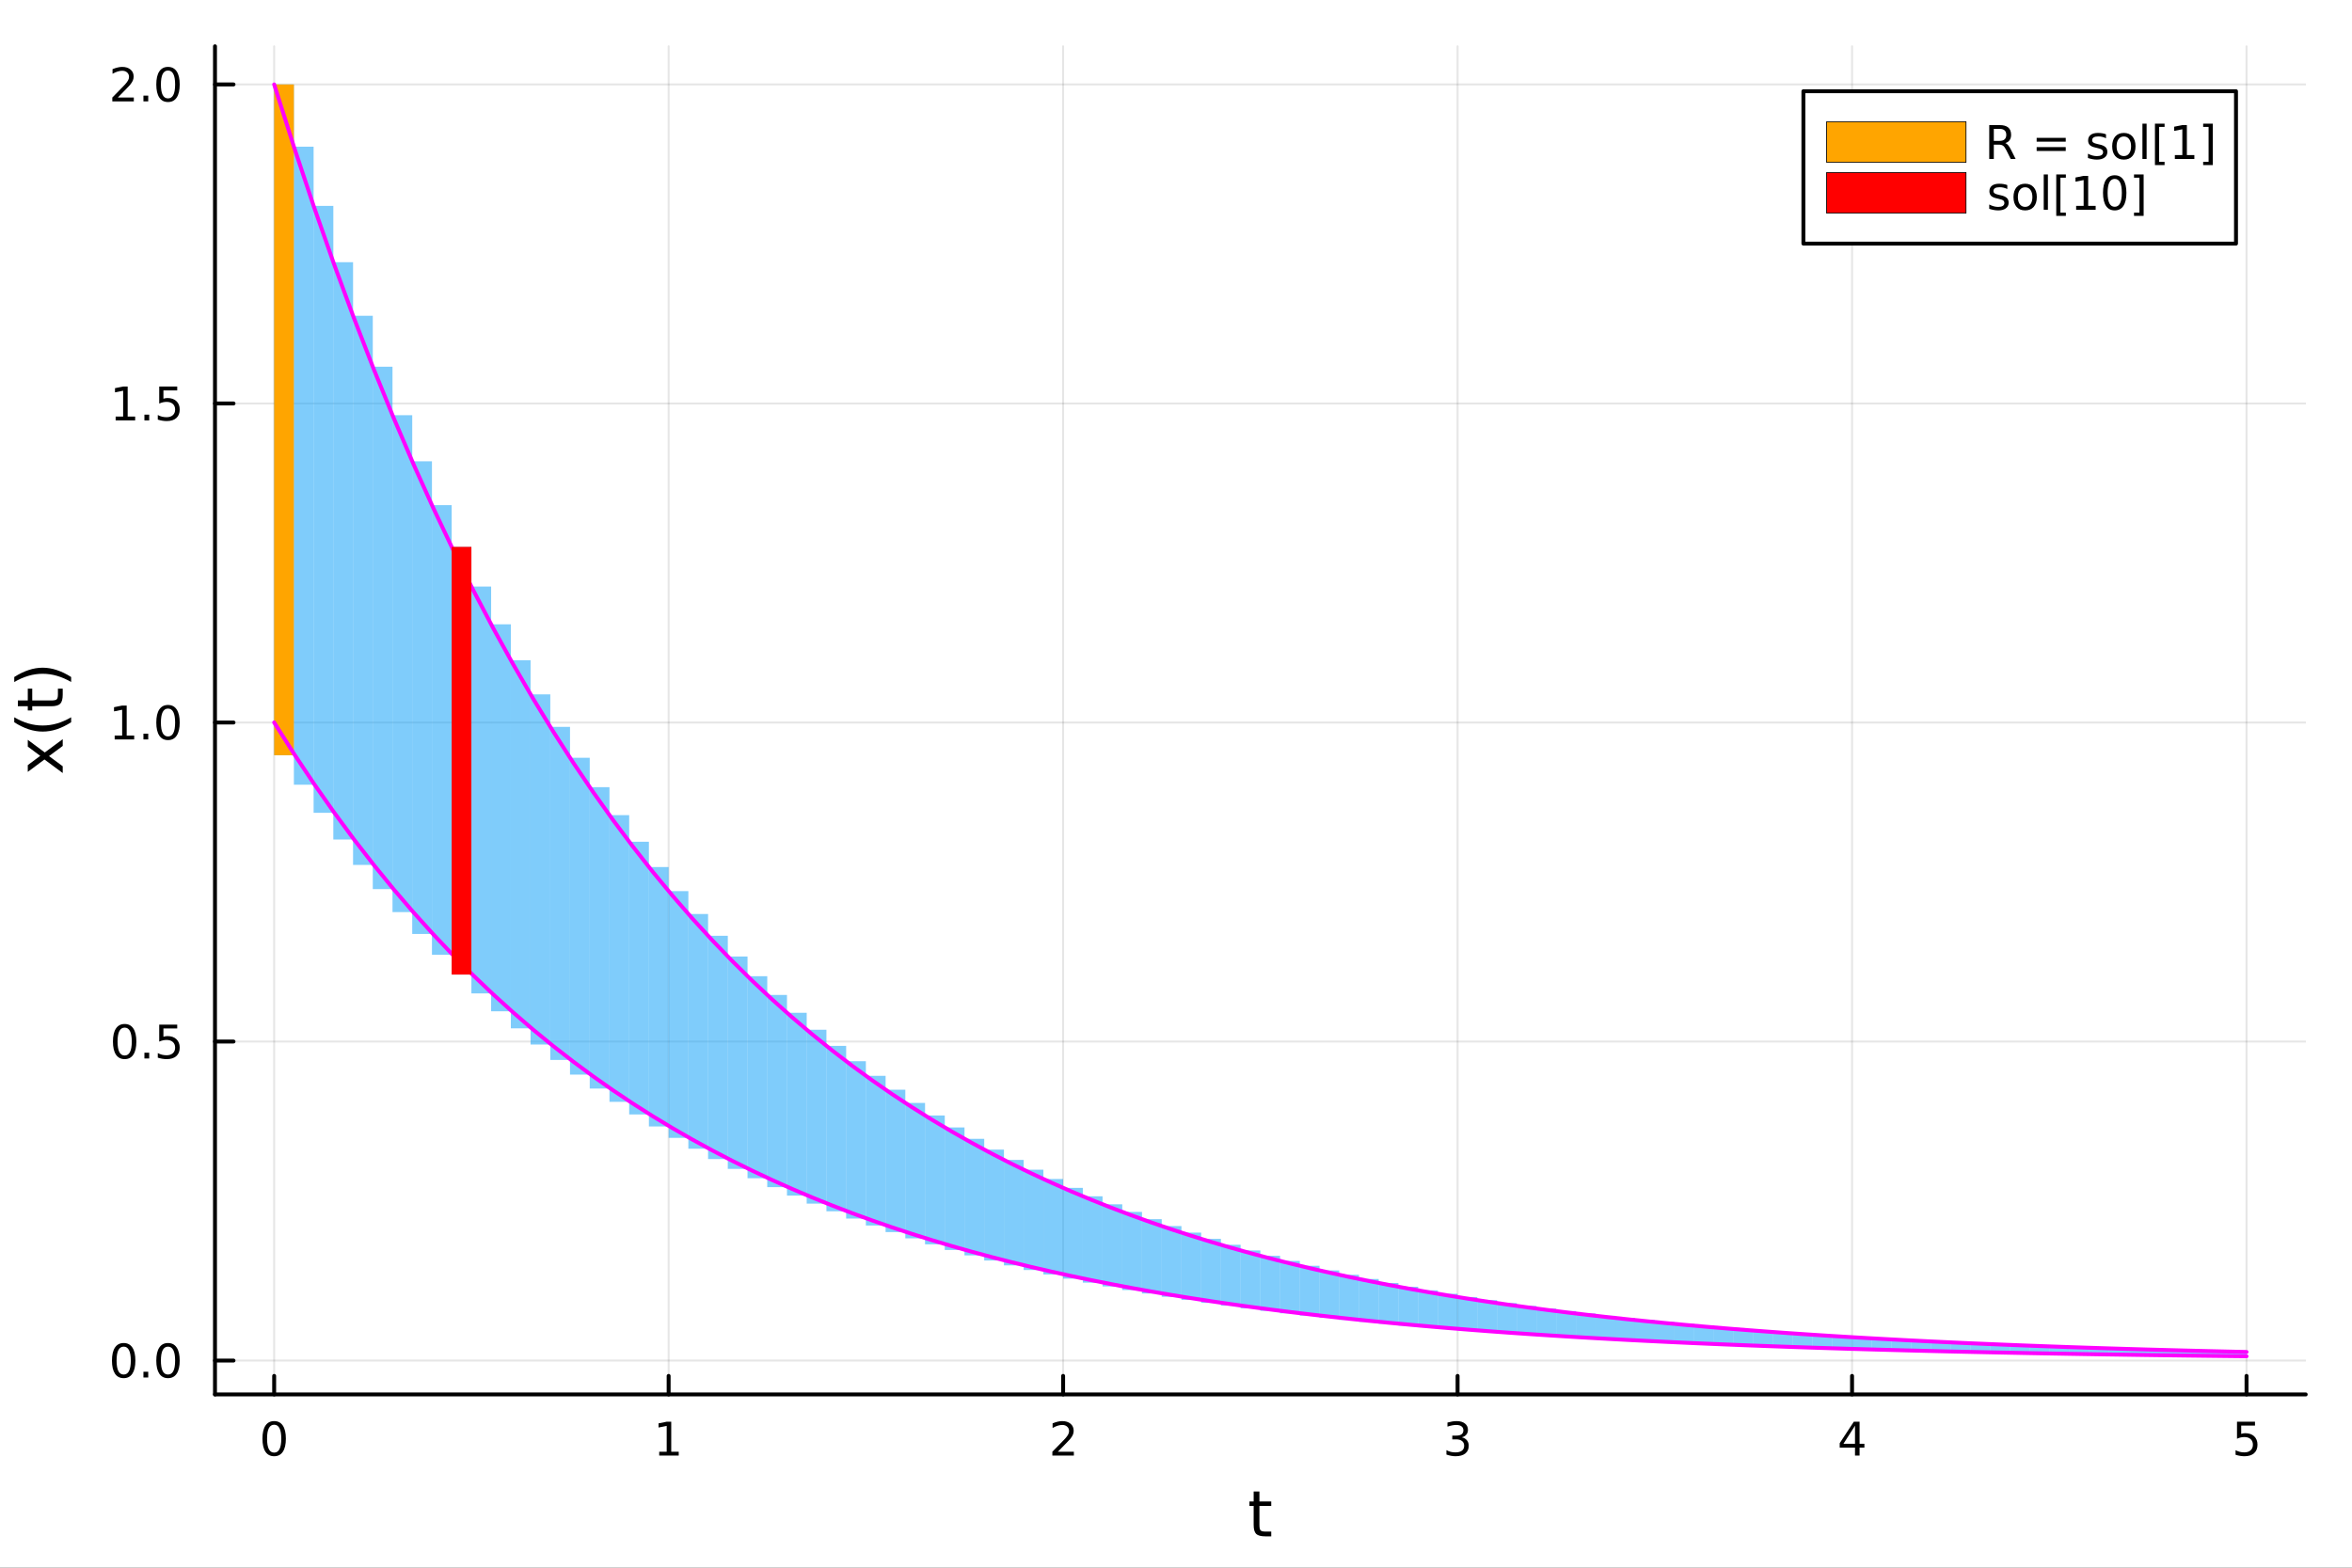 <?xml version="1.0" encoding="utf-8"?>
<svg xmlns="http://www.w3.org/2000/svg" xmlns:xlink="http://www.w3.org/1999/xlink" width="600" height="400" viewBox="0 0 2400 1600">
<rect x="0" y="0" width="2400" height="1600" fill="#333333" stroke="none"/>
<defs>
  <clipPath id="clip230">
    <rect x="0" y="0" width="2400" height="1600"/>
  </clipPath>
</defs>
<path clip-path="url(#clip230)" d="M0 1600 L2400 1600 L2400 0 L0 0  Z" fill="#ffffff" fill-rule="evenodd" fill-opacity="1"/>
<defs>
  <clipPath id="clip231">
    <rect x="480" y="0" width="1681" height="1600"/>
  </clipPath>
</defs>
<path clip-path="url(#clip230)" d="M219.38 1423.18 L2352.76 1423.18 L2352.76 47.244 L219.38 47.244  Z" fill="#ffffff" fill-rule="evenodd" fill-opacity="1"/>
<defs>
  <clipPath id="clip232">
    <rect x="219" y="47" width="2134" height="1377"/>
  </clipPath>
</defs>
<polyline clip-path="url(#clip232)" style="stroke:#000000; stroke-linecap:round; stroke-linejoin:round; stroke-width:2; stroke-opacity:0.1; fill:none" points="279.759,1423.18 279.759,47.244 "/>
<polyline clip-path="url(#clip232)" style="stroke:#000000; stroke-linecap:round; stroke-linejoin:round; stroke-width:2; stroke-opacity:0.1; fill:none" points="682.282,1423.18 682.282,47.244 "/>
<polyline clip-path="url(#clip232)" style="stroke:#000000; stroke-linecap:round; stroke-linejoin:round; stroke-width:2; stroke-opacity:0.1; fill:none" points="1084.81,1423.18 1084.81,47.244 "/>
<polyline clip-path="url(#clip232)" style="stroke:#000000; stroke-linecap:round; stroke-linejoin:round; stroke-width:2; stroke-opacity:0.1; fill:none" points="1487.33,1423.18 1487.33,47.244 "/>
<polyline clip-path="url(#clip232)" style="stroke:#000000; stroke-linecap:round; stroke-linejoin:round; stroke-width:2; stroke-opacity:0.1; fill:none" points="1889.85,1423.18 1889.85,47.244 "/>
<polyline clip-path="url(#clip232)" style="stroke:#000000; stroke-linecap:round; stroke-linejoin:round; stroke-width:2; stroke-opacity:0.1; fill:none" points="2292.38,1423.18 2292.38,47.244 "/>
<polyline clip-path="url(#clip232)" style="stroke:#000000; stroke-linecap:round; stroke-linejoin:round; stroke-width:2; stroke-opacity:0.1; fill:none" points="219.38,1388.61 2352.76,1388.61 "/>
<polyline clip-path="url(#clip232)" style="stroke:#000000; stroke-linecap:round; stroke-linejoin:round; stroke-width:2; stroke-opacity:0.1; fill:none" points="219.38,1063.01 2352.76,1063.01 "/>
<polyline clip-path="url(#clip232)" style="stroke:#000000; stroke-linecap:round; stroke-linejoin:round; stroke-width:2; stroke-opacity:0.1; fill:none" points="219.38,737.4 2352.76,737.4 "/>
<polyline clip-path="url(#clip232)" style="stroke:#000000; stroke-linecap:round; stroke-linejoin:round; stroke-width:2; stroke-opacity:0.1; fill:none" points="219.38,411.793 2352.76,411.793 "/>
<polyline clip-path="url(#clip232)" style="stroke:#000000; stroke-linecap:round; stroke-linejoin:round; stroke-width:2; stroke-opacity:0.1; fill:none" points="219.38,86.186 2352.76,86.186 "/>
<polyline clip-path="url(#clip230)" style="stroke:#000000; stroke-linecap:round; stroke-linejoin:round; stroke-width:4; stroke-opacity:1; fill:none" points="219.38,1423.18 2352.76,1423.18 "/>
<polyline clip-path="url(#clip230)" style="stroke:#000000; stroke-linecap:round; stroke-linejoin:round; stroke-width:4; stroke-opacity:1; fill:none" points="279.759,1423.18 279.759,1404.28 "/>
<polyline clip-path="url(#clip230)" style="stroke:#000000; stroke-linecap:round; stroke-linejoin:round; stroke-width:4; stroke-opacity:1; fill:none" points="682.282,1423.18 682.282,1404.28 "/>
<polyline clip-path="url(#clip230)" style="stroke:#000000; stroke-linecap:round; stroke-linejoin:round; stroke-width:4; stroke-opacity:1; fill:none" points="1084.81,1423.18 1084.81,1404.28 "/>
<polyline clip-path="url(#clip230)" style="stroke:#000000; stroke-linecap:round; stroke-linejoin:round; stroke-width:4; stroke-opacity:1; fill:none" points="1487.33,1423.18 1487.33,1404.28 "/>
<polyline clip-path="url(#clip230)" style="stroke:#000000; stroke-linecap:round; stroke-linejoin:round; stroke-width:4; stroke-opacity:1; fill:none" points="1889.85,1423.18 1889.85,1404.28 "/>
<polyline clip-path="url(#clip230)" style="stroke:#000000; stroke-linecap:round; stroke-linejoin:round; stroke-width:4; stroke-opacity:1; fill:none" points="2292.38,1423.18 2292.38,1404.28 "/>
<path clip-path="url(#clip230)" d="M279.759 1454.1 Q276.148 1454.1 274.319 1457.66 Q272.513 1461.2 272.513 1468.33 Q272.513 1475.44 274.319 1479.01 Q276.148 1482.55 279.759 1482.55 Q283.393 1482.55 285.199 1479.01 Q287.027 1475.44 287.027 1468.33 Q287.027 1461.2 285.199 1457.66 Q283.393 1454.1 279.759 1454.1 M279.759 1450.39 Q285.569 1450.39 288.624 1455 Q291.703 1459.58 291.703 1468.33 Q291.703 1477.06 288.624 1481.67 Q285.569 1486.25 279.759 1486.25 Q273.949 1486.25 270.87 1481.67 Q267.814 1477.06 267.814 1468.33 Q267.814 1459.58 270.87 1455 Q273.949 1450.39 279.759 1450.39 Z" fill="#000000" fill-rule="nonzero" fill-opacity="1" /><path clip-path="url(#clip230)" d="M672.664 1481.64 L680.303 1481.64 L680.303 1455.28 L671.993 1456.95 L671.993 1452.69 L680.257 1451.02 L684.933 1451.02 L684.933 1481.64 L692.572 1481.64 L692.572 1485.58 L672.664 1485.58 L672.664 1481.64 Z" fill="#000000" fill-rule="nonzero" fill-opacity="1" /><path clip-path="url(#clip230)" d="M1079.46 1481.64 L1095.78 1481.64 L1095.78 1485.58 L1073.83 1485.58 L1073.83 1481.64 Q1076.5 1478.89 1081.08 1474.26 Q1085.69 1469.61 1086.87 1468.27 Q1089.11 1465.74 1089.99 1464.01 Q1090.89 1462.25 1090.89 1460.56 Q1090.89 1457.8 1088.95 1456.07 Q1087.03 1454.33 1083.93 1454.33 Q1081.73 1454.33 1079.27 1455.09 Q1076.84 1455.86 1074.07 1457.41 L1074.07 1452.69 Q1076.89 1451.55 1079.34 1450.97 Q1081.8 1450.39 1083.83 1450.39 Q1089.2 1450.39 1092.4 1453.08 Q1095.59 1455.77 1095.59 1460.26 Q1095.59 1462.39 1094.78 1464.31 Q1094 1466.2 1091.89 1468.8 Q1091.31 1469.47 1088.21 1472.69 Q1085.11 1475.88 1079.46 1481.64 Z" fill="#000000" fill-rule="nonzero" fill-opacity="1" /><path clip-path="url(#clip230)" d="M1491.58 1466.95 Q1494.93 1467.66 1496.81 1469.93 Q1498.71 1472.2 1498.71 1475.53 Q1498.71 1480.65 1495.19 1483.45 Q1491.67 1486.25 1485.19 1486.25 Q1483.01 1486.25 1480.7 1485.81 Q1478.41 1485.39 1475.95 1484.54 L1475.95 1480.02 Q1477.9 1481.16 1480.21 1481.74 Q1482.53 1482.32 1485.05 1482.32 Q1489.45 1482.32 1491.74 1480.58 Q1494.05 1478.84 1494.05 1475.53 Q1494.05 1472.48 1491.9 1470.77 Q1489.77 1469.03 1485.95 1469.03 L1481.92 1469.03 L1481.92 1465.19 L1486.14 1465.19 Q1489.59 1465.19 1491.42 1463.82 Q1493.24 1462.43 1493.24 1459.84 Q1493.24 1457.18 1491.35 1455.77 Q1489.47 1454.33 1485.95 1454.33 Q1484.03 1454.33 1481.83 1454.75 Q1479.63 1455.16 1476.99 1456.04 L1476.99 1451.88 Q1479.66 1451.14 1481.97 1450.77 Q1484.31 1450.39 1486.37 1450.39 Q1491.69 1450.39 1494.8 1452.83 Q1497.9 1455.23 1497.9 1459.35 Q1497.9 1462.22 1496.25 1464.21 Q1494.61 1466.18 1491.58 1466.95 Z" fill="#000000" fill-rule="nonzero" fill-opacity="1" /><path clip-path="url(#clip230)" d="M1892.86 1455.09 L1881.06 1473.54 L1892.86 1473.54 L1892.86 1455.09 M1891.64 1451.02 L1897.52 1451.02 L1897.52 1473.54 L1902.45 1473.54 L1902.45 1477.43 L1897.52 1477.43 L1897.52 1485.58 L1892.86 1485.58 L1892.86 1477.43 L1877.26 1477.43 L1877.26 1472.92 L1891.64 1451.02 Z" fill="#000000" fill-rule="nonzero" fill-opacity="1" /><path clip-path="url(#clip230)" d="M2282.66 1451.02 L2301.01 1451.02 L2301.01 1454.96 L2286.94 1454.96 L2286.94 1463.43 Q2287.96 1463.08 2288.97 1462.92 Q2289.99 1462.73 2291.01 1462.73 Q2296.8 1462.73 2300.18 1465.9 Q2303.56 1469.08 2303.56 1474.49 Q2303.56 1480.07 2300.09 1483.17 Q2296.61 1486.25 2290.29 1486.25 Q2288.12 1486.25 2285.85 1485.88 Q2283.6 1485.51 2281.2 1484.77 L2281.2 1480.07 Q2283.28 1481.2 2285.5 1481.76 Q2287.72 1482.32 2290.2 1482.32 Q2294.21 1482.32 2296.54 1480.21 Q2298.88 1478.1 2298.88 1474.49 Q2298.88 1470.88 2296.54 1468.77 Q2294.21 1466.67 2290.2 1466.67 Q2288.33 1466.67 2286.45 1467.08 Q2284.6 1467.5 2282.66 1468.38 L2282.66 1451.02 Z" fill="#000000" fill-rule="nonzero" fill-opacity="1" /><path clip-path="url(#clip230)" d="M1285.13 1522.27 L1285.13 1532.4 L1297.19 1532.4 L1297.19 1536.95 L1285.13 1536.95 L1285.13 1556.3 Q1285.13 1560.66 1286.31 1561.9 Q1287.52 1563.14 1291.18 1563.14 L1297.19 1563.14 L1297.19 1568.04 L1291.18 1568.04 Q1284.4 1568.04 1281.82 1565.53 Q1279.24 1562.98 1279.24 1556.3 L1279.24 1536.95 L1274.94 1536.95 L1274.94 1532.4 L1279.24 1532.4 L1279.24 1522.27 L1285.13 1522.27 Z" fill="#000000" fill-rule="nonzero" fill-opacity="1" /><polyline clip-path="url(#clip230)" style="stroke:#000000; stroke-linecap:round; stroke-linejoin:round; stroke-width:4; stroke-opacity:1; fill:none" points="219.38,1423.18 219.38,47.244 "/>
<polyline clip-path="url(#clip230)" style="stroke:#000000; stroke-linecap:round; stroke-linejoin:round; stroke-width:4; stroke-opacity:1; fill:none" points="219.38,1388.61 238.278,1388.61 "/>
<polyline clip-path="url(#clip230)" style="stroke:#000000; stroke-linecap:round; stroke-linejoin:round; stroke-width:4; stroke-opacity:1; fill:none" points="219.38,1063.01 238.278,1063.01 "/>
<polyline clip-path="url(#clip230)" style="stroke:#000000; stroke-linecap:round; stroke-linejoin:round; stroke-width:4; stroke-opacity:1; fill:none" points="219.38,737.4 238.278,737.4 "/>
<polyline clip-path="url(#clip230)" style="stroke:#000000; stroke-linecap:round; stroke-linejoin:round; stroke-width:4; stroke-opacity:1; fill:none" points="219.38,411.793 238.278,411.793 "/>
<polyline clip-path="url(#clip230)" style="stroke:#000000; stroke-linecap:round; stroke-linejoin:round; stroke-width:4; stroke-opacity:1; fill:none" points="219.38,86.186 238.278,86.186 "/>
<path clip-path="url(#clip230)" d="M126.205 1374.41 Q122.593 1374.41 120.765 1377.98 Q118.959 1381.52 118.959 1388.65 Q118.959 1395.76 120.765 1399.32 Q122.593 1402.86 126.205 1402.86 Q129.839 1402.86 131.644 1399.32 Q133.473 1395.76 133.473 1388.65 Q133.473 1381.52 131.644 1377.98 Q129.839 1374.41 126.205 1374.41 M126.205 1370.71 Q132.015 1370.71 135.07 1375.32 Q138.149 1379.9 138.149 1388.65 Q138.149 1397.38 135.07 1401.98 Q132.015 1406.57 126.205 1406.57 Q120.394 1406.57 117.316 1401.98 Q114.26 1397.38 114.26 1388.65 Q114.26 1379.9 117.316 1375.32 Q120.394 1370.71 126.205 1370.71 Z" fill="#000000" fill-rule="nonzero" fill-opacity="1" /><path clip-path="url(#clip230)" d="M146.366 1400.02 L151.251 1400.02 L151.251 1405.89 L146.366 1405.89 L146.366 1400.02 Z" fill="#000000" fill-rule="nonzero" fill-opacity="1" /><path clip-path="url(#clip230)" d="M171.436 1374.41 Q167.825 1374.41 165.996 1377.98 Q164.19 1381.52 164.19 1388.65 Q164.19 1395.76 165.996 1399.32 Q167.825 1402.86 171.436 1402.86 Q175.07 1402.86 176.876 1399.32 Q178.704 1395.76 178.704 1388.65 Q178.704 1381.52 176.876 1377.98 Q175.07 1374.41 171.436 1374.41 M171.436 1370.71 Q177.246 1370.71 180.301 1375.32 Q183.38 1379.9 183.38 1388.65 Q183.38 1397.38 180.301 1401.98 Q177.246 1406.57 171.436 1406.57 Q165.626 1406.57 162.547 1401.98 Q159.491 1397.38 159.491 1388.65 Q159.491 1379.9 162.547 1375.32 Q165.626 1370.71 171.436 1370.71 Z" fill="#000000" fill-rule="nonzero" fill-opacity="1" /><path clip-path="url(#clip230)" d="M127.2 1048.81 Q123.589 1048.81 121.76 1052.37 Q119.955 1055.91 119.955 1063.04 Q119.955 1070.15 121.76 1073.71 Q123.589 1077.26 127.2 1077.26 Q130.834 1077.26 132.64 1073.71 Q134.468 1070.15 134.468 1063.04 Q134.468 1055.91 132.64 1052.37 Q130.834 1048.81 127.2 1048.81 M127.2 1045.1 Q133.01 1045.1 136.066 1049.71 Q139.144 1054.29 139.144 1063.04 Q139.144 1071.77 136.066 1076.38 Q133.01 1080.96 127.2 1080.96 Q121.39 1080.96 118.311 1076.38 Q115.256 1071.77 115.256 1063.04 Q115.256 1054.29 118.311 1049.71 Q121.39 1045.1 127.2 1045.1 Z" fill="#000000" fill-rule="nonzero" fill-opacity="1" /><path clip-path="url(#clip230)" d="M147.362 1074.41 L152.246 1074.41 L152.246 1080.29 L147.362 1080.29 L147.362 1074.41 Z" fill="#000000" fill-rule="nonzero" fill-opacity="1" /><path clip-path="url(#clip230)" d="M162.477 1045.73 L180.834 1045.73 L180.834 1049.66 L166.76 1049.66 L166.76 1058.13 Q167.778 1057.79 168.797 1057.63 Q169.815 1057.44 170.834 1057.44 Q176.621 1057.44 180.001 1060.61 Q183.38 1063.78 183.38 1069.2 Q183.38 1074.78 179.908 1077.88 Q176.436 1080.96 170.116 1080.96 Q167.94 1080.96 165.672 1080.59 Q163.427 1080.22 161.019 1079.48 L161.019 1074.78 Q163.102 1075.91 165.325 1076.47 Q167.547 1077.02 170.024 1077.02 Q174.028 1077.02 176.366 1074.92 Q178.704 1072.81 178.704 1069.2 Q178.704 1065.59 176.366 1063.48 Q174.028 1061.38 170.024 1061.38 Q168.149 1061.38 166.274 1061.79 Q164.422 1062.21 162.477 1063.09 L162.477 1045.73 Z" fill="#000000" fill-rule="nonzero" fill-opacity="1" /><path clip-path="url(#clip230)" d="M117.015 750.745 L124.654 750.745 L124.654 724.379 L116.343 726.046 L116.343 721.787 L124.607 720.12 L129.283 720.12 L129.283 750.745 L136.922 750.745 L136.922 754.68 L117.015 754.68 L117.015 750.745 Z" fill="#000000" fill-rule="nonzero" fill-opacity="1" /><path clip-path="url(#clip230)" d="M146.366 748.801 L151.251 748.801 L151.251 754.68 L146.366 754.68 L146.366 748.801 Z" fill="#000000" fill-rule="nonzero" fill-opacity="1" /><path clip-path="url(#clip230)" d="M171.436 723.199 Q167.825 723.199 165.996 726.764 Q164.19 730.305 164.19 737.435 Q164.19 744.541 165.996 748.106 Q167.825 751.648 171.436 751.648 Q175.07 751.648 176.876 748.106 Q178.704 744.541 178.704 737.435 Q178.704 730.305 176.876 726.764 Q175.07 723.199 171.436 723.199 M171.436 719.495 Q177.246 719.495 180.301 724.102 Q183.38 728.685 183.38 737.435 Q183.38 746.162 180.301 750.768 Q177.246 755.352 171.436 755.352 Q165.626 755.352 162.547 750.768 Q159.491 746.162 159.491 737.435 Q159.491 728.685 162.547 724.102 Q165.626 719.495 171.436 719.495 Z" fill="#000000" fill-rule="nonzero" fill-opacity="1" /><path clip-path="url(#clip230)" d="M118.01 425.138 L125.649 425.138 L125.649 398.772 L117.339 400.439 L117.339 396.18 L125.603 394.513 L130.279 394.513 L130.279 425.138 L137.917 425.138 L137.917 429.073 L118.01 429.073 L118.01 425.138 Z" fill="#000000" fill-rule="nonzero" fill-opacity="1" /><path clip-path="url(#clip230)" d="M147.362 423.193 L152.246 423.193 L152.246 429.073 L147.362 429.073 L147.362 423.193 Z" fill="#000000" fill-rule="nonzero" fill-opacity="1" /><path clip-path="url(#clip230)" d="M162.477 394.513 L180.834 394.513 L180.834 398.448 L166.76 398.448 L166.76 406.92 Q167.778 406.573 168.797 406.411 Q169.815 406.226 170.834 406.226 Q176.621 406.226 180.001 409.397 Q183.38 412.568 183.38 417.985 Q183.38 423.564 179.908 426.666 Q176.436 429.744 170.116 429.744 Q167.94 429.744 165.672 429.374 Q163.427 429.004 161.019 428.263 L161.019 423.564 Q163.102 424.698 165.325 425.254 Q167.547 425.809 170.024 425.809 Q174.028 425.809 176.366 423.703 Q178.704 421.596 178.704 417.985 Q178.704 414.374 176.366 412.267 Q174.028 410.161 170.024 410.161 Q168.149 410.161 166.274 410.578 Q164.422 410.994 162.477 411.874 L162.477 394.513 Z" fill="#000000" fill-rule="nonzero" fill-opacity="1" /><path clip-path="url(#clip230)" d="M120.232 99.531 L136.552 99.531 L136.552 103.466 L114.607 103.466 L114.607 99.531 Q117.269 96.776 121.853 92.146 Q126.459 87.493 127.64 86.151 Q129.885 83.628 130.765 81.892 Q131.667 80.132 131.667 78.443 Q131.667 75.688 129.723 73.952 Q127.802 72.216 124.7 72.216 Q122.501 72.216 120.047 72.98 Q117.617 73.744 114.839 75.294 L114.839 70.572 Q117.663 69.438 120.117 68.859 Q122.57 68.281 124.607 68.281 Q129.978 68.281 133.172 70.966 Q136.367 73.651 136.367 78.142 Q136.367 80.271 135.556 82.193 Q134.769 84.091 132.663 86.683 Q132.084 87.355 128.982 90.572 Q125.88 93.767 120.232 99.531 Z" fill="#000000" fill-rule="nonzero" fill-opacity="1" /><path clip-path="url(#clip230)" d="M146.366 97.586 L151.251 97.586 L151.251 103.466 L146.366 103.466 L146.366 97.586 Z" fill="#000000" fill-rule="nonzero" fill-opacity="1" /><path clip-path="url(#clip230)" d="M171.436 71.984 Q167.825 71.984 165.996 75.549 Q164.19 79.091 164.19 86.22 Q164.19 93.327 165.996 96.892 Q167.825 100.433 171.436 100.433 Q175.07 100.433 176.876 96.892 Q178.704 93.327 178.704 86.22 Q178.704 79.091 176.876 75.549 Q175.07 71.984 171.436 71.984 M171.436 68.281 Q177.246 68.281 180.301 72.887 Q183.38 77.47 183.38 86.22 Q183.38 94.947 180.301 99.554 Q177.246 104.137 171.436 104.137 Q165.626 104.137 162.547 99.554 Q159.491 94.947 159.491 86.22 Q159.491 77.47 162.547 72.887 Q165.626 68.281 171.436 68.281 Z" fill="#000000" fill-rule="nonzero" fill-opacity="1" /><path clip-path="url(#clip230)" d="M28.356 755.073 L45.703 767.964 L64.004 754.405 L64.004 761.311 L50 771.687 L64.004 782.064 L64.004 788.97 L45.353 775.125 L28.356 787.793 L28.356 780.886 L41.056 771.433 L28.356 761.98 L28.356 755.073 Z" fill="#000000" fill-rule="nonzero" fill-opacity="1" /><path clip-path="url(#clip230)" d="M14.543 732.061 Q21.863 736.326 29.025 738.395 Q36.186 740.464 43.538 740.464 Q50.891 740.464 58.116 738.395 Q65.309 736.294 72.598 732.061 L72.598 737.154 Q65.118 741.928 57.893 744.315 Q50.668 746.67 43.538 746.67 Q36.441 746.67 29.247 744.315 Q22.054 741.96 14.543 737.154 L14.543 732.061 Z" fill="#000000" fill-rule="nonzero" fill-opacity="1" /><path clip-path="url(#clip230)" d="M18.235 714.905 L28.356 714.905 L28.356 702.842 L32.908 702.842 L32.908 714.905 L52.259 714.905 Q56.62 714.905 57.861 713.728 Q59.103 712.518 59.103 708.858 L59.103 702.842 L64.004 702.842 L64.004 708.858 Q64.004 715.637 61.49 718.216 Q58.943 720.794 52.259 720.794 L32.908 720.794 L32.908 725.09 L28.356 725.09 L28.356 720.794 L18.235 720.794 L18.235 714.905 Z" fill="#000000" fill-rule="nonzero" fill-opacity="1" /><path clip-path="url(#clip230)" d="M14.543 696.063 L14.543 690.97 Q22.054 686.196 29.247 683.841 Q36.441 681.454 43.538 681.454 Q50.668 681.454 57.893 683.841 Q65.118 686.196 72.598 690.97 L72.598 696.063 Q65.309 691.83 58.116 689.761 Q50.891 687.66 43.538 687.66 Q36.186 687.66 29.025 689.761 Q21.863 691.83 14.543 696.063 Z" fill="#000000" fill-rule="nonzero" fill-opacity="1" /><path clip-path="url(#clip232)" d="M299.885 86.186 L279.759 86.186 L279.759 770.762 L299.885 770.762 L299.885 86.186 L299.885 86.186  Z" fill="#009af9" fill-rule="evenodd" fill-opacity="0.5"/>
<polyline clip-path="url(#clip232)" style="stroke:#000000; stroke-linecap:round; stroke-linejoin:round; stroke-width:0; stroke-opacity:0.5; fill:none" points="299.885,86.186 279.759,86.186 279.759,770.762 299.885,770.762 299.885,86.186 "/>
<path clip-path="url(#clip232)" d="M320.011 149.706 L299.885 149.706 L299.885 800.895 L320.011 800.895 L320.011 149.706 L320.011 149.706  Z" fill="#009af9" fill-rule="evenodd" fill-opacity="0.5"/>
<polyline clip-path="url(#clip232)" style="stroke:#000000; stroke-linecap:round; stroke-linejoin:round; stroke-width:0; stroke-opacity:0.5; fill:none" points="320.011,149.706 299.885,149.706 299.885,800.895 320.011,800.895 320.011,149.706 "/>
<path clip-path="url(#clip232)" d="M340.137 210.128 L320.011 210.128 L320.011 829.558 L340.137 829.558 L340.137 210.128 L340.137 210.128  Z" fill="#009af9" fill-rule="evenodd" fill-opacity="0.5"/>
<polyline clip-path="url(#clip232)" style="stroke:#000000; stroke-linecap:round; stroke-linejoin:round; stroke-width:0; stroke-opacity:0.5; fill:none" points="340.137,210.128 320.011,210.128 320.011,829.558 340.137,829.558 340.137,210.128 "/>
<path clip-path="url(#clip232)" d="M360.263 267.604 L340.137 267.604 L340.137 856.824 L360.263 856.824 L360.263 267.604 L360.263 267.604  Z" fill="#009af9" fill-rule="evenodd" fill-opacity="0.5"/>
<polyline clip-path="url(#clip232)" style="stroke:#000000; stroke-linecap:round; stroke-linejoin:round; stroke-width:0; stroke-opacity:0.5; fill:none" points="360.263,267.604 340.137,267.604 340.137,856.824 360.263,856.824 360.263,267.604 "/>
<path clip-path="url(#clip232)" d="M380.39 322.276 L360.263 322.276 L360.263 882.759 L380.39 882.759 L380.39 322.276 L380.39 322.276  Z" fill="#009af9" fill-rule="evenodd" fill-opacity="0.5"/>
<polyline clip-path="url(#clip232)" style="stroke:#000000; stroke-linecap:round; stroke-linejoin:round; stroke-width:0; stroke-opacity:0.5; fill:none" points="380.39,322.276 360.263,322.276 360.263,882.759 380.39,882.759 380.39,322.276 "/>
<path clip-path="url(#clip232)" d="M400.516 374.282 L380.39 374.282 L380.39 907.43 L400.516 907.43 L400.516 374.282 L400.516 374.282  Z" fill="#009af9" fill-rule="evenodd" fill-opacity="0.5"/>
<polyline clip-path="url(#clip232)" style="stroke:#000000; stroke-linecap:round; stroke-linejoin:round; stroke-width:0; stroke-opacity:0.5; fill:none" points="400.516,374.282 380.39,374.282 380.39,907.43 400.516,907.43 400.516,374.282 "/>
<path clip-path="url(#clip232)" d="M420.642 423.752 L400.516 423.752 L400.516 930.898 L420.642 930.898 L420.642 423.752 L420.642 423.752  Z" fill="#009af9" fill-rule="evenodd" fill-opacity="0.5"/>
<polyline clip-path="url(#clip232)" style="stroke:#000000; stroke-linecap:round; stroke-linejoin:round; stroke-width:0; stroke-opacity:0.5; fill:none" points="420.642,423.752 400.516,423.752 400.516,930.898 420.642,930.898 420.642,423.752 "/>
<path clip-path="url(#clip232)" d="M440.768 470.808 L420.642 470.808 L420.642 953.221 L440.768 953.221 L440.768 470.808 L440.768 470.808  Z" fill="#009af9" fill-rule="evenodd" fill-opacity="0.5"/>
<polyline clip-path="url(#clip232)" style="stroke:#000000; stroke-linecap:round; stroke-linejoin:round; stroke-width:0; stroke-opacity:0.5; fill:none" points="440.768,470.808 420.642,470.808 420.642,953.221 440.768,953.221 440.768,470.808 "/>
<path clip-path="url(#clip232)" d="M460.894 515.57 L440.768 515.57 L440.768 974.455 L460.894 974.455 L460.894 515.57 L460.894 515.57  Z" fill="#009af9" fill-rule="evenodd" fill-opacity="0.5"/>
<polyline clip-path="url(#clip232)" style="stroke:#000000; stroke-linecap:round; stroke-linejoin:round; stroke-width:0; stroke-opacity:0.5; fill:none" points="460.894,515.57 440.768,515.57 440.768,974.455 460.894,974.455 460.894,515.57 "/>
<path clip-path="url(#clip232)" d="M481.021 558.149 L460.894 558.149 L460.894 994.654 L481.021 994.654 L481.021 558.149 L481.021 558.149  Z" fill="#009af9" fill-rule="evenodd" fill-opacity="0.5"/>
<polyline clip-path="url(#clip232)" style="stroke:#000000; stroke-linecap:round; stroke-linejoin:round; stroke-width:0; stroke-opacity:0.5; fill:none" points="481.021,558.149 460.894,558.149 460.894,994.654 481.021,994.654 481.021,558.149 "/>
<path clip-path="url(#clip232)" d="M501.147 598.652 L481.021 598.652 L481.021 1013.87 L501.147 1013.87 L501.147 598.652 L501.147 598.652  Z" fill="#009af9" fill-rule="evenodd" fill-opacity="0.5"/>
<polyline clip-path="url(#clip232)" style="stroke:#000000; stroke-linecap:round; stroke-linejoin:round; stroke-width:0; stroke-opacity:0.5; fill:none" points="501.147,598.652 481.021,598.652 481.021,1013.87 501.147,1013.87 501.147,598.652 "/>
<path clip-path="url(#clip232)" d="M521.273 637.179 L501.147 637.179 L501.147 1032.14 L521.273 1032.14 L521.273 637.179 L521.273 637.179  Z" fill="#009af9" fill-rule="evenodd" fill-opacity="0.5"/>
<polyline clip-path="url(#clip232)" style="stroke:#000000; stroke-linecap:round; stroke-linejoin:round; stroke-width:0; stroke-opacity:0.5; fill:none" points="521.273,637.179 501.147,637.179 501.147,1032.14 521.273,1032.14 521.273,637.179 "/>
<path clip-path="url(#clip232)" d="M541.399 673.827 L521.273 673.827 L521.273 1049.53 L541.399 1049.53 L541.399 673.827 L541.399 673.827  Z" fill="#009af9" fill-rule="evenodd" fill-opacity="0.5"/>
<polyline clip-path="url(#clip232)" style="stroke:#000000; stroke-linecap:round; stroke-linejoin:round; stroke-width:0; stroke-opacity:0.5; fill:none" points="541.399,673.827 521.273,673.827 521.273,1049.53 541.399,1049.53 541.399,673.827 "/>
<path clip-path="url(#clip232)" d="M561.525 708.687 L541.399 708.687 L541.399 1066.07 L561.525 1066.07 L561.525 708.687 L561.525 708.687  Z" fill="#009af9" fill-rule="evenodd" fill-opacity="0.5"/>
<polyline clip-path="url(#clip232)" style="stroke:#000000; stroke-linecap:round; stroke-linejoin:round; stroke-width:0; stroke-opacity:0.5; fill:none" points="561.525,708.687 541.399,708.687 541.399,1066.07 561.525,1066.07 561.525,708.687 "/>
<path clip-path="url(#clip232)" d="M581.652 741.848 L561.525 741.848 L561.525 1081.8 L581.652 1081.8 L581.652 741.848 L581.652 741.848  Z" fill="#009af9" fill-rule="evenodd" fill-opacity="0.5"/>
<polyline clip-path="url(#clip232)" style="stroke:#000000; stroke-linecap:round; stroke-linejoin:round; stroke-width:0; stroke-opacity:0.5; fill:none" points="581.652,741.848 561.525,741.848 561.525,1081.8 581.652,1081.8 581.652,741.848 "/>
<path clip-path="url(#clip232)" d="M601.778 773.391 L581.652 773.391 L581.652 1096.76 L601.778 1096.76 L601.778 773.391 L601.778 773.391  Z" fill="#009af9" fill-rule="evenodd" fill-opacity="0.5"/>
<polyline clip-path="url(#clip232)" style="stroke:#000000; stroke-linecap:round; stroke-linejoin:round; stroke-width:0; stroke-opacity:0.5; fill:none" points="601.778,773.391 581.652,773.391 581.652,1096.76 601.778,1096.76 601.778,773.391 "/>
<path clip-path="url(#clip232)" d="M621.904 803.396 L601.778 803.396 L601.778 1111 L621.904 1111 L621.904 803.396 L621.904 803.396  Z" fill="#009af9" fill-rule="evenodd" fill-opacity="0.5"/>
<polyline clip-path="url(#clip232)" style="stroke:#000000; stroke-linecap:round; stroke-linejoin:round; stroke-width:0; stroke-opacity:0.5; fill:none" points="621.904,803.396 601.778,803.396 601.778,1111 621.904,1111 621.904,803.396 "/>
<path clip-path="url(#clip232)" d="M642.03 831.937 L621.904 831.937 L621.904 1124.54 L642.03 1124.54 L642.03 831.937 L642.03 831.937  Z" fill="#009af9" fill-rule="evenodd" fill-opacity="0.5"/>
<polyline clip-path="url(#clip232)" style="stroke:#000000; stroke-linecap:round; stroke-linejoin:round; stroke-width:0; stroke-opacity:0.5; fill:none" points="642.03,831.937 621.904,831.937 621.904,1124.54 642.03,1124.54 642.03,831.937 "/>
<path clip-path="url(#clip232)" d="M662.156 859.087 L642.03 859.087 L642.03 1137.41 L662.156 1137.41 L662.156 859.087 L662.156 859.087  Z" fill="#009af9" fill-rule="evenodd" fill-opacity="0.5"/>
<polyline clip-path="url(#clip232)" style="stroke:#000000; stroke-linecap:round; stroke-linejoin:round; stroke-width:0; stroke-opacity:0.5; fill:none" points="662.156,859.087 642.03,859.087 642.03,1137.41 662.156,1137.41 662.156,859.087 "/>
<path clip-path="url(#clip232)" d="M682.282 884.912 L662.156 884.912 L662.156 1149.67 L682.282 1149.67 L682.282 884.912 L682.282 884.912  Z" fill="#009af9" fill-rule="evenodd" fill-opacity="0.5"/>
<polyline clip-path="url(#clip232)" style="stroke:#000000; stroke-linecap:round; stroke-linejoin:round; stroke-width:0; stroke-opacity:0.5; fill:none" points="682.282,884.912 662.156,884.912 662.156,1149.67 682.282,1149.67 682.282,884.912 "/>
<path clip-path="url(#clip232)" d="M702.409 909.478 L682.282 909.478 L682.282 1161.32 L702.409 1161.32 L702.409 909.478 L702.409 909.478  Z" fill="#009af9" fill-rule="evenodd" fill-opacity="0.5"/>
<polyline clip-path="url(#clip232)" style="stroke:#000000; stroke-linecap:round; stroke-linejoin:round; stroke-width:0; stroke-opacity:0.5; fill:none" points="702.409,909.478 682.282,909.478 682.282,1161.32 702.409,1161.32 702.409,909.478 "/>
<path clip-path="url(#clip232)" d="M722.535 932.846 L702.409 932.846 L702.409 1172.4 L722.535 1172.4 L722.535 932.846 L722.535 932.846  Z" fill="#009af9" fill-rule="evenodd" fill-opacity="0.5"/>
<polyline clip-path="url(#clip232)" style="stroke:#000000; stroke-linecap:round; stroke-linejoin:round; stroke-width:0; stroke-opacity:0.5; fill:none" points="722.535,932.846 702.409,932.846 702.409,1172.4 722.535,1172.4 722.535,932.846 "/>
<path clip-path="url(#clip232)" d="M742.661 955.074 L722.535 955.074 L722.535 1182.95 L742.661 1182.95 L742.661 955.074 L742.661 955.074  Z" fill="#009af9" fill-rule="evenodd" fill-opacity="0.5"/>
<polyline clip-path="url(#clip232)" style="stroke:#000000; stroke-linecap:round; stroke-linejoin:round; stroke-width:0; stroke-opacity:0.5; fill:none" points="742.661,955.074 722.535,955.074 722.535,1182.95 742.661,1182.95 742.661,955.074 "/>
<path clip-path="url(#clip232)" d="M762.787 976.218 L742.661 976.218 L742.661 1192.98 L762.787 1192.98 L762.787 976.218 L762.787 976.218  Z" fill="#009af9" fill-rule="evenodd" fill-opacity="0.5"/>
<polyline clip-path="url(#clip232)" style="stroke:#000000; stroke-linecap:round; stroke-linejoin:round; stroke-width:0; stroke-opacity:0.5; fill:none" points="762.787,976.218 742.661,976.218 742.661,1192.98 762.787,1192.98 762.787,976.218 "/>
<path clip-path="url(#clip232)" d="M782.913 996.331 L762.787 996.331 L762.787 1202.52 L782.913 1202.52 L782.913 996.331 L782.913 996.331  Z" fill="#009af9" fill-rule="evenodd" fill-opacity="0.5"/>
<polyline clip-path="url(#clip232)" style="stroke:#000000; stroke-linecap:round; stroke-linejoin:round; stroke-width:0; stroke-opacity:0.5; fill:none" points="782.913,996.331 762.787,996.331 762.787,1202.52 782.913,1202.52 782.913,996.331 "/>
<path clip-path="url(#clip232)" d="M803.04 1015.46 L782.913 1015.46 L782.913 1211.6 L803.04 1211.6 L803.04 1015.46 L803.04 1015.46  Z" fill="#009af9" fill-rule="evenodd" fill-opacity="0.5"/>
<polyline clip-path="url(#clip232)" style="stroke:#000000; stroke-linecap:round; stroke-linejoin:round; stroke-width:0; stroke-opacity:0.5; fill:none" points="803.04,1015.46 782.913,1015.46 782.913,1211.6 803.04,1211.6 803.04,1015.46 "/>
<path clip-path="url(#clip232)" d="M823.166 1033.66 L803.04 1033.66 L803.04 1220.23 L823.166 1220.23 L823.166 1033.66 L823.166 1033.66  Z" fill="#009af9" fill-rule="evenodd" fill-opacity="0.5"/>
<polyline clip-path="url(#clip232)" style="stroke:#000000; stroke-linecap:round; stroke-linejoin:round; stroke-width:0; stroke-opacity:0.5; fill:none" points="823.166,1033.66 803.04,1033.66 803.04,1220.23 823.166,1220.23 823.166,1033.66 "/>
<path clip-path="url(#clip232)" d="M843.292 1050.97 L823.166 1050.97 L823.166 1228.44 L843.292 1228.44 L843.292 1050.97 L843.292 1050.97  Z" fill="#009af9" fill-rule="evenodd" fill-opacity="0.5"/>
<polyline clip-path="url(#clip232)" style="stroke:#000000; stroke-linecap:round; stroke-linejoin:round; stroke-width:0; stroke-opacity:0.5; fill:none" points="843.292,1050.97 823.166,1050.97 823.166,1228.44 843.292,1228.44 843.292,1050.97 "/>
<path clip-path="url(#clip232)" d="M863.418 1067.44 L843.292 1067.44 L843.292 1236.25 L863.418 1236.25 L863.418 1067.44 L863.418 1067.44  Z" fill="#009af9" fill-rule="evenodd" fill-opacity="0.5"/>
<polyline clip-path="url(#clip232)" style="stroke:#000000; stroke-linecap:round; stroke-linejoin:round; stroke-width:0; stroke-opacity:0.5; fill:none" points="863.418,1067.44 843.292,1067.44 843.292,1236.25 863.418,1236.25 863.418,1067.44 "/>
<path clip-path="url(#clip232)" d="M883.544 1083.1 L863.418 1083.1 L863.418 1243.68 L883.544 1243.68 L883.544 1083.1 L883.544 1083.1  Z" fill="#009af9" fill-rule="evenodd" fill-opacity="0.5"/>
<polyline clip-path="url(#clip232)" style="stroke:#000000; stroke-linecap:round; stroke-linejoin:round; stroke-width:0; stroke-opacity:0.5; fill:none" points="883.544,1083.1 863.418,1083.1 863.418,1243.68 883.544,1243.68 883.544,1083.1 "/>
<path clip-path="url(#clip232)" d="M903.67 1098 L883.544 1098 L883.544 1250.75 L903.67 1250.75 L903.67 1098 L903.67 1098  Z" fill="#009af9" fill-rule="evenodd" fill-opacity="0.5"/>
<polyline clip-path="url(#clip232)" style="stroke:#000000; stroke-linecap:round; stroke-linejoin:round; stroke-width:0; stroke-opacity:0.5; fill:none" points="903.67,1098 883.544,1098 883.544,1250.75 903.67,1250.75 903.67,1098 "/>
<path clip-path="url(#clip232)" d="M923.797 1112.18 L903.67 1112.18 L903.67 1257.48 L923.797 1257.48 L923.797 1112.18 L923.797 1112.18  Z" fill="#009af9" fill-rule="evenodd" fill-opacity="0.5"/>
<polyline clip-path="url(#clip232)" style="stroke:#000000; stroke-linecap:round; stroke-linejoin:round; stroke-width:0; stroke-opacity:0.5; fill:none" points="923.797,1112.18 903.67,1112.18 903.67,1257.48 923.797,1257.48 923.797,1112.18 "/>
<path clip-path="url(#clip232)" d="M943.923 1125.66 L923.797 1125.66 L923.797 1263.87 L943.923 1263.87 L943.923 1125.66 L943.923 1125.66  Z" fill="#009af9" fill-rule="evenodd" fill-opacity="0.5"/>
<polyline clip-path="url(#clip232)" style="stroke:#000000; stroke-linecap:round; stroke-linejoin:round; stroke-width:0; stroke-opacity:0.5; fill:none" points="943.923,1125.66 923.797,1125.66 923.797,1263.87 943.923,1263.87 943.923,1125.66 "/>
<path clip-path="url(#clip232)" d="M964.049 1138.48 L943.923 1138.48 L943.923 1269.96 L964.049 1269.96 L964.049 1138.48 L964.049 1138.48  Z" fill="#009af9" fill-rule="evenodd" fill-opacity="0.5"/>
<polyline clip-path="url(#clip232)" style="stroke:#000000; stroke-linecap:round; stroke-linejoin:round; stroke-width:0; stroke-opacity:0.5; fill:none" points="964.049,1138.48 943.923,1138.48 943.923,1269.96 964.049,1269.96 964.049,1138.48 "/>
<path clip-path="url(#clip232)" d="M984.175 1150.68 L964.049 1150.68 L964.049 1275.74 L984.175 1275.74 L984.175 1150.68 L984.175 1150.68  Z" fill="#009af9" fill-rule="evenodd" fill-opacity="0.5"/>
<polyline clip-path="url(#clip232)" style="stroke:#000000; stroke-linecap:round; stroke-linejoin:round; stroke-width:0; stroke-opacity:0.5; fill:none" points="984.175,1150.68 964.049,1150.68 964.049,1275.74 984.175,1275.74 984.175,1150.68 "/>
<path clip-path="url(#clip232)" d="M1004.3 1162.29 L984.175 1162.29 L984.175 1281.25 L1004.3 1281.25 L1004.3 1162.29 L1004.3 1162.29  Z" fill="#009af9" fill-rule="evenodd" fill-opacity="0.5"/>
<polyline clip-path="url(#clip232)" style="stroke:#000000; stroke-linecap:round; stroke-linejoin:round; stroke-width:0; stroke-opacity:0.5; fill:none" points="1004.3,1162.29 984.175,1162.29 984.175,1281.25 1004.3,1281.25 1004.3,1162.29 "/>
<path clip-path="url(#clip232)" d="M1024.43 1173.32 L1004.3 1173.32 L1004.3 1286.48 L1024.43 1286.48 L1024.43 1173.32 L1024.43 1173.32  Z" fill="#009af9" fill-rule="evenodd" fill-opacity="0.5"/>
<polyline clip-path="url(#clip232)" style="stroke:#000000; stroke-linecap:round; stroke-linejoin:round; stroke-width:0; stroke-opacity:0.5; fill:none" points="1024.43,1173.32 1004.3,1173.32 1004.3,1286.48 1024.43,1286.48 1024.43,1173.32 "/>
<path clip-path="url(#clip232)" d="M1044.55 1183.82 L1024.43 1183.82 L1024.43 1291.47 L1044.55 1291.47 L1044.55 1183.82 L1044.55 1183.82  Z" fill="#009af9" fill-rule="evenodd" fill-opacity="0.5"/>
<polyline clip-path="url(#clip232)" style="stroke:#000000; stroke-linecap:round; stroke-linejoin:round; stroke-width:0; stroke-opacity:0.5; fill:none" points="1044.55,1183.82 1024.43,1183.82 1024.43,1291.47 1044.55,1291.47 1044.55,1183.82 "/>
<path clip-path="url(#clip232)" d="M1064.68 1193.81 L1044.55 1193.81 L1044.55 1296.2 L1064.68 1296.2 L1064.68 1193.81 L1064.68 1193.81  Z" fill="#009af9" fill-rule="evenodd" fill-opacity="0.5"/>
<polyline clip-path="url(#clip232)" style="stroke:#000000; stroke-linecap:round; stroke-linejoin:round; stroke-width:0; stroke-opacity:0.5; fill:none" points="1064.68,1193.81 1044.55,1193.81 1044.55,1296.2 1064.68,1296.2 1064.68,1193.81 "/>
<path clip-path="url(#clip232)" d="M1084.81 1203.31 L1064.68 1203.31 L1064.68 1300.71 L1084.81 1300.71 L1084.81 1203.31 L1084.81 1203.31  Z" fill="#009af9" fill-rule="evenodd" fill-opacity="0.5"/>
<polyline clip-path="url(#clip232)" style="stroke:#000000; stroke-linecap:round; stroke-linejoin:round; stroke-width:0; stroke-opacity:0.5; fill:none" points="1084.81,1203.31 1064.68,1203.31 1064.68,1300.71 1084.81,1300.71 1084.81,1203.31 "/>
<path clip-path="url(#clip232)" d="M1104.93 1212.35 L1084.81 1212.35 L1084.81 1305 L1104.93 1305 L1104.93 1212.35 L1104.93 1212.35  Z" fill="#009af9" fill-rule="evenodd" fill-opacity="0.5"/>
<polyline clip-path="url(#clip232)" style="stroke:#000000; stroke-linecap:round; stroke-linejoin:round; stroke-width:0; stroke-opacity:0.5; fill:none" points="1104.93,1212.35 1084.81,1212.35 1084.81,1305 1104.93,1305 1104.93,1212.35 "/>
<path clip-path="url(#clip232)" d="M1125.06 1220.95 L1104.93 1220.95 L1104.93 1309.08 L1125.06 1309.08 L1125.06 1220.95 L1125.06 1220.95  Z" fill="#009af9" fill-rule="evenodd" fill-opacity="0.5"/>
<polyline clip-path="url(#clip232)" style="stroke:#000000; stroke-linecap:round; stroke-linejoin:round; stroke-width:0; stroke-opacity:0.5; fill:none" points="1125.06,1220.95 1104.93,1220.95 1104.93,1309.08 1125.06,1309.08 1125.06,1220.95 "/>
<path clip-path="url(#clip232)" d="M1145.18 1229.12 L1125.06 1229.12 L1125.06 1312.95 L1145.18 1312.95 L1145.18 1229.12 L1145.18 1229.12  Z" fill="#009af9" fill-rule="evenodd" fill-opacity="0.5"/>
<polyline clip-path="url(#clip232)" style="stroke:#000000; stroke-linecap:round; stroke-linejoin:round; stroke-width:0; stroke-opacity:0.5; fill:none" points="1145.18,1229.12 1125.06,1229.12 1125.06,1312.95 1145.18,1312.95 1145.18,1229.12 "/>
<path clip-path="url(#clip232)" d="M1165.31 1236.9 L1145.18 1236.9 L1145.18 1316.64 L1165.31 1316.64 L1165.31 1236.9 L1165.31 1236.9  Z" fill="#009af9" fill-rule="evenodd" fill-opacity="0.5"/>
<polyline clip-path="url(#clip232)" style="stroke:#000000; stroke-linecap:round; stroke-linejoin:round; stroke-width:0; stroke-opacity:0.5; fill:none" points="1165.31,1236.9 1145.18,1236.9 1145.18,1316.64 1165.31,1316.64 1165.31,1236.9 "/>
<path clip-path="url(#clip232)" d="M1185.44 1244.3 L1165.31 1244.3 L1165.31 1320.15 L1185.44 1320.15 L1185.44 1244.3 L1185.44 1244.3  Z" fill="#009af9" fill-rule="evenodd" fill-opacity="0.5"/>
<polyline clip-path="url(#clip232)" style="stroke:#000000; stroke-linecap:round; stroke-linejoin:round; stroke-width:0; stroke-opacity:0.5; fill:none" points="1185.44,1244.3 1165.31,1244.3 1165.31,1320.15 1185.44,1320.15 1185.44,1244.3 "/>
<path clip-path="url(#clip232)" d="M1205.56 1251.34 L1185.44 1251.34 L1185.44 1323.49 L1205.56 1323.49 L1205.56 1251.34 L1205.56 1251.34  Z" fill="#009af9" fill-rule="evenodd" fill-opacity="0.5"/>
<polyline clip-path="url(#clip232)" style="stroke:#000000; stroke-linecap:round; stroke-linejoin:round; stroke-width:0; stroke-opacity:0.5; fill:none" points="1205.56,1251.34 1185.44,1251.34 1185.44,1323.49 1205.56,1323.49 1205.56,1251.34 "/>
<path clip-path="url(#clip232)" d="M1225.69 1258.03 L1205.56 1258.03 L1205.56 1326.67 L1225.69 1326.67 L1225.69 1258.03 L1225.69 1258.03  Z" fill="#009af9" fill-rule="evenodd" fill-opacity="0.5"/>
<polyline clip-path="url(#clip232)" style="stroke:#000000; stroke-linecap:round; stroke-linejoin:round; stroke-width:0; stroke-opacity:0.5; fill:none" points="1225.69,1258.03 1205.56,1258.03 1205.56,1326.67 1225.69,1326.67 1225.69,1258.03 "/>
<path clip-path="url(#clip232)" d="M1245.82 1264.4 L1225.69 1264.4 L1225.69 1329.69 L1245.82 1329.69 L1245.82 1264.4 L1245.82 1264.4  Z" fill="#009af9" fill-rule="evenodd" fill-opacity="0.5"/>
<polyline clip-path="url(#clip232)" style="stroke:#000000; stroke-linecap:round; stroke-linejoin:round; stroke-width:0; stroke-opacity:0.5; fill:none" points="1245.82,1264.4 1225.69,1264.4 1225.69,1329.69 1245.82,1329.69 1245.82,1264.4 "/>
<path clip-path="url(#clip232)" d="M1265.94 1270.46 L1245.82 1270.46 L1245.82 1332.56 L1265.94 1332.56 L1265.94 1270.46 L1265.94 1270.46  Z" fill="#009af9" fill-rule="evenodd" fill-opacity="0.5"/>
<polyline clip-path="url(#clip232)" style="stroke:#000000; stroke-linecap:round; stroke-linejoin:round; stroke-width:0; stroke-opacity:0.5; fill:none" points="1265.94,1270.46 1245.82,1270.46 1245.82,1332.56 1265.94,1332.56 1265.94,1270.46 "/>
<path clip-path="url(#clip232)" d="M1286.07 1276.22 L1265.94 1276.22 L1265.94 1335.3 L1286.07 1335.3 L1286.07 1276.22 L1286.07 1276.22  Z" fill="#009af9" fill-rule="evenodd" fill-opacity="0.5"/>
<polyline clip-path="url(#clip232)" style="stroke:#000000; stroke-linecap:round; stroke-linejoin:round; stroke-width:0; stroke-opacity:0.5; fill:none" points="1286.07,1276.22 1265.94,1276.22 1265.94,1335.3 1286.07,1335.3 1286.07,1276.22 "/>
<path clip-path="url(#clip232)" d="M1306.19 1281.7 L1286.07 1281.7 L1286.07 1337.9 L1306.19 1337.9 L1306.19 1281.7 L1306.19 1281.7  Z" fill="#009af9" fill-rule="evenodd" fill-opacity="0.5"/>
<polyline clip-path="url(#clip232)" style="stroke:#000000; stroke-linecap:round; stroke-linejoin:round; stroke-width:0; stroke-opacity:0.5; fill:none" points="1306.19,1281.7 1286.07,1281.7 1286.07,1337.9 1306.19,1337.9 1306.19,1281.7 "/>
<path clip-path="url(#clip232)" d="M1326.32 1286.92 L1306.19 1286.92 L1306.19 1340.37 L1326.32 1340.37 L1326.32 1286.92 L1326.32 1286.92  Z" fill="#009af9" fill-rule="evenodd" fill-opacity="0.5"/>
<polyline clip-path="url(#clip232)" style="stroke:#000000; stroke-linecap:round; stroke-linejoin:round; stroke-width:0; stroke-opacity:0.5; fill:none" points="1326.32,1286.92 1306.19,1286.92 1306.19,1340.37 1326.32,1340.37 1326.32,1286.92 "/>
<path clip-path="url(#clip232)" d="M1346.45 1291.88 L1326.32 1291.88 L1326.32 1342.72 L1346.45 1342.72 L1346.45 1291.88 L1346.45 1291.88  Z" fill="#009af9" fill-rule="evenodd" fill-opacity="0.5"/>
<polyline clip-path="url(#clip232)" style="stroke:#000000; stroke-linecap:round; stroke-linejoin:round; stroke-width:0; stroke-opacity:0.5; fill:none" points="1346.45,1291.88 1326.32,1291.88 1326.32,1342.72 1346.45,1342.72 1346.45,1291.88 "/>
<path clip-path="url(#clip232)" d="M1366.57 1296.6 L1346.45 1296.6 L1346.45 1344.96 L1366.57 1344.96 L1366.57 1296.6 L1366.57 1296.6  Z" fill="#009af9" fill-rule="evenodd" fill-opacity="0.5"/>
<polyline clip-path="url(#clip232)" style="stroke:#000000; stroke-linecap:round; stroke-linejoin:round; stroke-width:0; stroke-opacity:0.5; fill:none" points="1366.57,1296.6 1346.45,1296.6 1346.45,1344.96 1366.57,1344.96 1366.57,1296.6 "/>
<path clip-path="url(#clip232)" d="M1386.7 1301.08 L1366.57 1301.08 L1366.57 1347.09 L1386.7 1347.09 L1386.7 1301.08 L1386.7 1301.08  Z" fill="#009af9" fill-rule="evenodd" fill-opacity="0.5"/>
<polyline clip-path="url(#clip232)" style="stroke:#000000; stroke-linecap:round; stroke-linejoin:round; stroke-width:0; stroke-opacity:0.5; fill:none" points="1386.7,1301.08 1366.57,1301.08 1366.57,1347.09 1386.7,1347.09 1386.7,1301.08 "/>
<path clip-path="url(#clip232)" d="M1406.83 1305.35 L1386.7 1305.35 L1386.7 1349.12 L1406.83 1349.12 L1406.83 1305.35 L1406.83 1305.35  Z" fill="#009af9" fill-rule="evenodd" fill-opacity="0.5"/>
<polyline clip-path="url(#clip232)" style="stroke:#000000; stroke-linecap:round; stroke-linejoin:round; stroke-width:0; stroke-opacity:0.5; fill:none" points="1406.83,1305.35 1386.7,1305.35 1386.7,1349.12 1406.83,1349.12 1406.83,1305.35 "/>
<path clip-path="url(#clip232)" d="M1426.95 1309.41 L1406.83 1309.41 L1406.83 1351.04 L1426.95 1351.04 L1426.95 1309.41 L1426.95 1309.41  Z" fill="#009af9" fill-rule="evenodd" fill-opacity="0.5"/>
<polyline clip-path="url(#clip232)" style="stroke:#000000; stroke-linecap:round; stroke-linejoin:round; stroke-width:0; stroke-opacity:0.5; fill:none" points="1426.95,1309.41 1406.83,1309.41 1406.83,1351.04 1426.95,1351.04 1426.95,1309.41 "/>
<path clip-path="url(#clip232)" d="M1447.08 1313.28 L1426.95 1313.28 L1426.95 1352.88 L1447.08 1352.88 L1447.08 1313.28 L1447.08 1313.28  Z" fill="#009af9" fill-rule="evenodd" fill-opacity="0.5"/>
<polyline clip-path="url(#clip232)" style="stroke:#000000; stroke-linecap:round; stroke-linejoin:round; stroke-width:0; stroke-opacity:0.5; fill:none" points="1447.08,1313.28 1426.95,1313.28 1426.95,1352.88 1447.08,1352.88 1447.08,1313.28 "/>
<path clip-path="url(#clip232)" d="M1467.2 1316.95 L1447.08 1316.95 L1447.08 1354.62 L1467.2 1354.62 L1467.2 1316.95 L1467.2 1316.95  Z" fill="#009af9" fill-rule="evenodd" fill-opacity="0.5"/>
<polyline clip-path="url(#clip232)" style="stroke:#000000; stroke-linecap:round; stroke-linejoin:round; stroke-width:0; stroke-opacity:0.5; fill:none" points="1467.2,1316.95 1447.08,1316.95 1447.08,1354.62 1467.2,1354.62 1467.2,1316.95 "/>
<path clip-path="url(#clip232)" d="M1487.33 1320.45 L1467.2 1320.45 L1467.2 1356.28 L1487.33 1356.28 L1487.33 1320.45 L1487.33 1320.45  Z" fill="#009af9" fill-rule="evenodd" fill-opacity="0.5"/>
<polyline clip-path="url(#clip232)" style="stroke:#000000; stroke-linecap:round; stroke-linejoin:round; stroke-width:0; stroke-opacity:0.5; fill:none" points="1487.33,1320.45 1467.2,1320.45 1467.2,1356.28 1487.33,1356.28 1487.33,1320.45 "/>
<path clip-path="url(#clip232)" d="M1507.46 1323.77 L1487.33 1323.77 L1487.33 1357.85 L1507.46 1357.85 L1507.46 1323.77 L1507.46 1323.77  Z" fill="#009af9" fill-rule="evenodd" fill-opacity="0.5"/>
<polyline clip-path="url(#clip232)" style="stroke:#000000; stroke-linecap:round; stroke-linejoin:round; stroke-width:0; stroke-opacity:0.5; fill:none" points="1507.46,1323.77 1487.33,1323.77 1487.33,1357.85 1507.46,1357.85 1507.46,1323.77 "/>
<path clip-path="url(#clip232)" d="M1527.58 1326.93 L1507.46 1326.93 L1507.46 1359.35 L1527.58 1359.35 L1527.58 1326.93 L1527.58 1326.93  Z" fill="#009af9" fill-rule="evenodd" fill-opacity="0.5"/>
<polyline clip-path="url(#clip232)" style="stroke:#000000; stroke-linecap:round; stroke-linejoin:round; stroke-width:0; stroke-opacity:0.5; fill:none" points="1527.58,1326.93 1507.46,1326.93 1507.46,1359.35 1527.58,1359.35 1527.58,1326.93 "/>
<path clip-path="url(#clip232)" d="M1547.71 1329.94 L1527.58 1329.94 L1527.58 1360.78 L1547.71 1360.78 L1547.71 1329.94 L1547.71 1329.94  Z" fill="#009af9" fill-rule="evenodd" fill-opacity="0.5"/>
<polyline clip-path="url(#clip232)" style="stroke:#000000; stroke-linecap:round; stroke-linejoin:round; stroke-width:0; stroke-opacity:0.5; fill:none" points="1547.71,1329.94 1527.58,1329.94 1527.58,1360.78 1547.71,1360.78 1547.71,1329.94 "/>
<path clip-path="url(#clip232)" d="M1567.83 1332.8 L1547.71 1332.8 L1547.71 1362.14 L1567.83 1362.14 L1567.83 1332.8 L1567.83 1332.8  Z" fill="#009af9" fill-rule="evenodd" fill-opacity="0.5"/>
<polyline clip-path="url(#clip232)" style="stroke:#000000; stroke-linecap:round; stroke-linejoin:round; stroke-width:0; stroke-opacity:0.5; fill:none" points="1567.83,1332.8 1547.71,1332.8 1547.71,1362.14 1567.83,1362.14 1567.83,1332.8 "/>
<path clip-path="url(#clip232)" d="M1587.96 1335.52 L1567.83 1335.52 L1567.83 1363.43 L1587.96 1363.43 L1587.96 1335.52 L1587.96 1335.52  Z" fill="#009af9" fill-rule="evenodd" fill-opacity="0.5"/>
<polyline clip-path="url(#clip232)" style="stroke:#000000; stroke-linecap:round; stroke-linejoin:round; stroke-width:0; stroke-opacity:0.5; fill:none" points="1587.96,1335.52 1567.83,1335.52 1567.83,1363.43 1587.96,1363.43 1587.96,1335.52 "/>
<path clip-path="url(#clip232)" d="M1608.09 1338.11 L1587.96 1338.11 L1587.96 1364.66 L1608.09 1364.66 L1608.09 1338.11 L1608.09 1338.11  Z" fill="#009af9" fill-rule="evenodd" fill-opacity="0.5"/>
<polyline clip-path="url(#clip232)" style="stroke:#000000; stroke-linecap:round; stroke-linejoin:round; stroke-width:0; stroke-opacity:0.5; fill:none" points="1608.09,1338.11 1587.96,1338.11 1587.96,1364.66 1608.09,1364.66 1608.09,1338.11 "/>
<path clip-path="url(#clip232)" d="M1628.21 1340.58 L1608.09 1340.58 L1608.09 1365.83 L1628.21 1365.83 L1628.21 1340.58 L1628.21 1340.58  Z" fill="#009af9" fill-rule="evenodd" fill-opacity="0.5"/>
<polyline clip-path="url(#clip232)" style="stroke:#000000; stroke-linecap:round; stroke-linejoin:round; stroke-width:0; stroke-opacity:0.5; fill:none" points="1628.21,1340.58 1608.09,1340.58 1608.09,1365.83 1628.21,1365.83 1628.21,1340.58 "/>
<path clip-path="url(#clip232)" d="M1648.34 1342.92 L1628.21 1342.92 L1628.21 1366.94 L1648.34 1366.94 L1648.34 1342.92 L1648.34 1342.92  Z" fill="#009af9" fill-rule="evenodd" fill-opacity="0.5"/>
<polyline clip-path="url(#clip232)" style="stroke:#000000; stroke-linecap:round; stroke-linejoin:round; stroke-width:0; stroke-opacity:0.5; fill:none" points="1648.34,1342.92 1628.21,1342.92 1628.21,1366.94 1648.34,1366.94 1648.34,1342.92 "/>
<path clip-path="url(#clip232)" d="M1668.47 1345.15 L1648.34 1345.15 L1648.34 1367.99 L1668.47 1367.99 L1668.47 1345.15 L1668.47 1345.15  Z" fill="#009af9" fill-rule="evenodd" fill-opacity="0.5"/>
<polyline clip-path="url(#clip232)" style="stroke:#000000; stroke-linecap:round; stroke-linejoin:round; stroke-width:0; stroke-opacity:0.5; fill:none" points="1668.47,1345.15 1648.34,1345.15 1648.34,1367.99 1668.47,1367.99 1668.47,1345.15 "/>
<path clip-path="url(#clip232)" d="M1688.59 1347.27 L1668.47 1347.27 L1668.47 1369 L1688.59 1369 L1688.59 1347.27 L1688.59 1347.27  Z" fill="#009af9" fill-rule="evenodd" fill-opacity="0.5"/>
<polyline clip-path="url(#clip232)" style="stroke:#000000; stroke-linecap:round; stroke-linejoin:round; stroke-width:0; stroke-opacity:0.5; fill:none" points="1688.59,1347.27 1668.47,1347.27 1668.47,1369 1688.59,1369 1688.59,1347.27 "/>
<path clip-path="url(#clip232)" d="M1708.72 1349.28 L1688.59 1349.28 L1688.59 1369.96 L1708.72 1369.96 L1708.72 1349.28 L1708.72 1349.28  Z" fill="#009af9" fill-rule="evenodd" fill-opacity="0.5"/>
<polyline clip-path="url(#clip232)" style="stroke:#000000; stroke-linecap:round; stroke-linejoin:round; stroke-width:0; stroke-opacity:0.5; fill:none" points="1708.72,1349.28 1688.59,1349.28 1688.59,1369.96 1708.72,1369.96 1708.72,1349.28 "/>
<path clip-path="url(#clip232)" d="M1728.84 1351.2 L1708.72 1351.2 L1708.72 1370.87 L1728.84 1370.87 L1728.84 1351.2 L1728.84 1351.2  Z" fill="#009af9" fill-rule="evenodd" fill-opacity="0.5"/>
<polyline clip-path="url(#clip232)" style="stroke:#000000; stroke-linecap:round; stroke-linejoin:round; stroke-width:0; stroke-opacity:0.5; fill:none" points="1728.84,1351.2 1708.72,1351.2 1708.72,1370.87 1728.84,1370.87 1728.84,1351.2 "/>
<path clip-path="url(#clip232)" d="M1748.97 1353.03 L1728.84 1353.03 L1728.84 1371.73 L1748.97 1371.73 L1748.97 1353.03 L1748.97 1353.03  Z" fill="#009af9" fill-rule="evenodd" fill-opacity="0.5"/>
<polyline clip-path="url(#clip232)" style="stroke:#000000; stroke-linecap:round; stroke-linejoin:round; stroke-width:0; stroke-opacity:0.5; fill:none" points="1748.97,1353.03 1728.84,1353.03 1728.84,1371.73 1748.97,1371.73 1748.97,1353.03 "/>
<path clip-path="url(#clip232)" d="M1769.1 1354.76 L1748.97 1354.76 L1748.97 1372.56 L1769.1 1372.56 L1769.1 1354.76 L1769.1 1354.76  Z" fill="#009af9" fill-rule="evenodd" fill-opacity="0.5"/>
<polyline clip-path="url(#clip232)" style="stroke:#000000; stroke-linecap:round; stroke-linejoin:round; stroke-width:0; stroke-opacity:0.5; fill:none" points="1769.1,1354.76 1748.97,1354.76 1748.97,1372.56 1769.1,1372.56 1769.1,1354.76 "/>
<path clip-path="url(#clip232)" d="M1789.22 1356.41 L1769.1 1356.41 L1769.1 1373.34 L1789.22 1373.34 L1789.22 1356.41 L1789.22 1356.41  Z" fill="#009af9" fill-rule="evenodd" fill-opacity="0.5"/>
<polyline clip-path="url(#clip232)" style="stroke:#000000; stroke-linecap:round; stroke-linejoin:round; stroke-width:0; stroke-opacity:0.5; fill:none" points="1789.22,1356.41 1769.1,1356.41 1769.1,1373.34 1789.22,1373.34 1789.22,1356.41 "/>
<path clip-path="url(#clip232)" d="M1809.35 1357.98 L1789.22 1357.98 L1789.22 1374.08 L1809.35 1374.08 L1809.35 1357.98 L1809.35 1357.98  Z" fill="#009af9" fill-rule="evenodd" fill-opacity="0.5"/>
<polyline clip-path="url(#clip232)" style="stroke:#000000; stroke-linecap:round; stroke-linejoin:round; stroke-width:0; stroke-opacity:0.5; fill:none" points="1809.35,1357.98 1789.22,1357.98 1789.22,1374.08 1809.35,1374.08 1809.35,1357.98 "/>
<path clip-path="url(#clip232)" d="M1829.48 1359.48 L1809.35 1359.48 L1809.35 1374.79 L1829.48 1374.79 L1829.48 1359.48 L1829.48 1359.48  Z" fill="#009af9" fill-rule="evenodd" fill-opacity="0.5"/>
<polyline clip-path="url(#clip232)" style="stroke:#000000; stroke-linecap:round; stroke-linejoin:round; stroke-width:0; stroke-opacity:0.5; fill:none" points="1829.48,1359.48 1809.35,1359.48 1809.35,1374.79 1829.48,1374.79 1829.48,1359.48 "/>
<path clip-path="url(#clip232)" d="M1849.6 1360.9 L1829.48 1360.9 L1829.48 1375.47 L1849.6 1375.47 L1849.6 1360.9 L1849.6 1360.9  Z" fill="#009af9" fill-rule="evenodd" fill-opacity="0.5"/>
<polyline clip-path="url(#clip232)" style="stroke:#000000; stroke-linecap:round; stroke-linejoin:round; stroke-width:0; stroke-opacity:0.5; fill:none" points="1849.6,1360.9 1829.48,1360.9 1829.48,1375.47 1849.6,1375.47 1849.6,1360.9 "/>
<path clip-path="url(#clip232)" d="M1869.73 1362.25 L1849.6 1362.25 L1849.6 1376.11 L1869.73 1376.11 L1869.73 1362.25 L1869.73 1362.25  Z" fill="#009af9" fill-rule="evenodd" fill-opacity="0.5"/>
<polyline clip-path="url(#clip232)" style="stroke:#000000; stroke-linecap:round; stroke-linejoin:round; stroke-width:0; stroke-opacity:0.5; fill:none" points="1869.73,1362.25 1849.6,1362.25 1849.6,1376.11 1869.73,1376.11 1869.73,1362.25 "/>
<path clip-path="url(#clip232)" d="M1889.85 1363.54 L1869.73 1363.54 L1869.73 1376.72 L1889.85 1376.72 L1889.85 1363.54 L1889.85 1363.54  Z" fill="#009af9" fill-rule="evenodd" fill-opacity="0.5"/>
<polyline clip-path="url(#clip232)" style="stroke:#000000; stroke-linecap:round; stroke-linejoin:round; stroke-width:0; stroke-opacity:0.5; fill:none" points="1889.85,1363.54 1869.73,1363.54 1869.73,1376.72 1889.85,1376.72 1889.85,1363.54 "/>
<path clip-path="url(#clip232)" d="M1909.98 1364.76 L1889.85 1364.76 L1889.85 1377.3 L1909.98 1377.3 L1909.98 1364.76 L1909.98 1364.76  Z" fill="#009af9" fill-rule="evenodd" fill-opacity="0.5"/>
<polyline clip-path="url(#clip232)" style="stroke:#000000; stroke-linecap:round; stroke-linejoin:round; stroke-width:0; stroke-opacity:0.5; fill:none" points="1909.98,1364.76 1889.85,1364.76 1889.85,1377.3 1909.98,1377.3 1909.98,1364.76 "/>
<path clip-path="url(#clip232)" d="M1930.11 1365.92 L1909.98 1365.92 L1909.98 1377.85 L1930.11 1377.85 L1930.11 1365.92 L1930.11 1365.92  Z" fill="#009af9" fill-rule="evenodd" fill-opacity="0.5"/>
<polyline clip-path="url(#clip232)" style="stroke:#000000; stroke-linecap:round; stroke-linejoin:round; stroke-width:0; stroke-opacity:0.5; fill:none" points="1930.11,1365.92 1909.98,1365.92 1909.98,1377.85 1930.11,1377.85 1930.11,1365.92 "/>
<path clip-path="url(#clip232)" d="M1950.23 1367.03 L1930.11 1367.03 L1930.11 1378.38 L1950.23 1378.38 L1950.23 1367.03 L1950.23 1367.03  Z" fill="#009af9" fill-rule="evenodd" fill-opacity="0.5"/>
<polyline clip-path="url(#clip232)" style="stroke:#000000; stroke-linecap:round; stroke-linejoin:round; stroke-width:0; stroke-opacity:0.5; fill:none" points="1950.23,1367.03 1930.11,1367.03 1930.11,1378.38 1950.23,1378.38 1950.23,1367.03 "/>
<path clip-path="url(#clip232)" d="M1970.36 1368.08 L1950.23 1368.08 L1950.23 1378.87 L1970.36 1378.87 L1970.36 1368.08 L1970.36 1368.08  Z" fill="#009af9" fill-rule="evenodd" fill-opacity="0.5"/>
<polyline clip-path="url(#clip232)" style="stroke:#000000; stroke-linecap:round; stroke-linejoin:round; stroke-width:0; stroke-opacity:0.5; fill:none" points="1970.36,1368.08 1950.23,1368.08 1950.23,1378.87 1970.36,1378.87 1970.36,1368.08 "/>
<path clip-path="url(#clip232)" d="M1990.48 1369.08 L1970.36 1369.08 L1970.36 1379.35 L1990.48 1379.35 L1990.48 1369.08 L1990.48 1369.08  Z" fill="#009af9" fill-rule="evenodd" fill-opacity="0.5"/>
<polyline clip-path="url(#clip232)" style="stroke:#000000; stroke-linecap:round; stroke-linejoin:round; stroke-width:0; stroke-opacity:0.5; fill:none" points="1990.48,1369.08 1970.36,1369.08 1970.36,1379.35 1990.48,1379.35 1990.48,1369.08 "/>
<path clip-path="url(#clip232)" d="M2010.61 1370.04 L1990.48 1370.04 L1990.48 1379.8 L2010.61 1379.8 L2010.61 1370.04 L2010.61 1370.04  Z" fill="#009af9" fill-rule="evenodd" fill-opacity="0.5"/>
<polyline clip-path="url(#clip232)" style="stroke:#000000; stroke-linecap:round; stroke-linejoin:round; stroke-width:0; stroke-opacity:0.5; fill:none" points="2010.61,1370.04 1990.48,1370.04 1990.48,1379.8 2010.61,1379.8 2010.61,1370.04 "/>
<path clip-path="url(#clip232)" d="M2030.74 1370.94 L2010.61 1370.94 L2010.61 1380.23 L2030.74 1380.23 L2030.74 1370.94 L2030.74 1370.94  Z" fill="#009af9" fill-rule="evenodd" fill-opacity="0.5"/>
<polyline clip-path="url(#clip232)" style="stroke:#000000; stroke-linecap:round; stroke-linejoin:round; stroke-width:0; stroke-opacity:0.5; fill:none" points="2030.74,1370.94 2010.61,1370.94 2010.61,1380.23 2030.74,1380.23 2030.74,1370.94 "/>
<path clip-path="url(#clip232)" d="M2050.86 1371.8 L2030.74 1371.8 L2030.74 1380.64 L2050.86 1380.64 L2050.86 1371.8 L2050.86 1371.8  Z" fill="#009af9" fill-rule="evenodd" fill-opacity="0.5"/>
<polyline clip-path="url(#clip232)" style="stroke:#000000; stroke-linecap:round; stroke-linejoin:round; stroke-width:0; stroke-opacity:0.5; fill:none" points="2050.86,1371.8 2030.74,1371.8 2030.74,1380.64 2050.86,1380.64 2050.86,1371.8 "/>
<path clip-path="url(#clip232)" d="M2070.99 1372.62 L2050.86 1372.62 L2050.86 1381.03 L2070.99 1381.03 L2070.99 1372.62 L2070.99 1372.62  Z" fill="#009af9" fill-rule="evenodd" fill-opacity="0.5"/>
<polyline clip-path="url(#clip232)" style="stroke:#000000; stroke-linecap:round; stroke-linejoin:round; stroke-width:0; stroke-opacity:0.5; fill:none" points="2070.99,1372.62 2050.86,1372.62 2050.86,1381.03 2070.99,1381.03 2070.99,1372.62 "/>
<path clip-path="url(#clip232)" d="M2091.12 1373.4 L2070.99 1373.4 L2070.99 1381.4 L2091.12 1381.4 L2091.12 1373.4 L2091.12 1373.4  Z" fill="#009af9" fill-rule="evenodd" fill-opacity="0.5"/>
<polyline clip-path="url(#clip232)" style="stroke:#000000; stroke-linecap:round; stroke-linejoin:round; stroke-width:0; stroke-opacity:0.5; fill:none" points="2091.12,1373.4 2070.99,1373.4 2070.99,1381.4 2091.12,1381.4 2091.12,1373.4 "/>
<path clip-path="url(#clip232)" d="M2111.24 1374.15 L2091.12 1374.15 L2091.12 1381.75 L2111.24 1381.75 L2111.24 1374.15 L2111.24 1374.15  Z" fill="#009af9" fill-rule="evenodd" fill-opacity="0.5"/>
<polyline clip-path="url(#clip232)" style="stroke:#000000; stroke-linecap:round; stroke-linejoin:round; stroke-width:0; stroke-opacity:0.5; fill:none" points="2111.24,1374.15 2091.12,1374.15 2091.12,1381.75 2111.24,1381.75 2111.24,1374.15 "/>
<path clip-path="url(#clip232)" d="M2131.37 1374.85 L2111.24 1374.85 L2111.24 1382.09 L2131.37 1382.09 L2131.37 1374.85 L2131.37 1374.85  Z" fill="#009af9" fill-rule="evenodd" fill-opacity="0.5"/>
<polyline clip-path="url(#clip232)" style="stroke:#000000; stroke-linecap:round; stroke-linejoin:round; stroke-width:0; stroke-opacity:0.5; fill:none" points="2131.37,1374.85 2111.24,1374.85 2111.24,1382.09 2131.37,1382.09 2131.37,1374.85 "/>
<path clip-path="url(#clip232)" d="M2151.49 1375.52 L2131.37 1375.52 L2131.37 1382.4 L2151.49 1382.4 L2151.49 1375.52 L2151.49 1375.52  Z" fill="#009af9" fill-rule="evenodd" fill-opacity="0.5"/>
<polyline clip-path="url(#clip232)" style="stroke:#000000; stroke-linecap:round; stroke-linejoin:round; stroke-width:0; stroke-opacity:0.5; fill:none" points="2151.49,1375.52 2131.37,1375.52 2131.37,1382.4 2151.49,1382.4 2151.49,1375.52 "/>
<path clip-path="url(#clip232)" d="M2171.62 1376.16 L2151.49 1376.16 L2151.49 1382.71 L2171.62 1382.71 L2171.62 1376.16 L2171.62 1376.16  Z" fill="#009af9" fill-rule="evenodd" fill-opacity="0.5"/>
<polyline clip-path="url(#clip232)" style="stroke:#000000; stroke-linecap:round; stroke-linejoin:round; stroke-width:0; stroke-opacity:0.5; fill:none" points="2171.62,1376.16 2151.49,1376.16 2151.49,1382.71 2171.62,1382.71 2171.62,1376.16 "/>
<path clip-path="url(#clip232)" d="M2191.75 1376.77 L2171.62 1376.77 L2171.62 1383 L2191.75 1383 L2191.75 1376.77 L2191.75 1376.77  Z" fill="#009af9" fill-rule="evenodd" fill-opacity="0.5"/>
<polyline clip-path="url(#clip232)" style="stroke:#000000; stroke-linecap:round; stroke-linejoin:round; stroke-width:0; stroke-opacity:0.5; fill:none" points="2191.75,1376.77 2171.62,1376.77 2171.62,1383 2191.75,1383 2191.75,1376.77 "/>
<path clip-path="url(#clip232)" d="M2211.87 1377.35 L2191.75 1377.35 L2191.75 1383.27 L2211.87 1383.27 L2211.87 1377.35 L2211.87 1377.35  Z" fill="#009af9" fill-rule="evenodd" fill-opacity="0.5"/>
<polyline clip-path="url(#clip232)" style="stroke:#000000; stroke-linecap:round; stroke-linejoin:round; stroke-width:0; stroke-opacity:0.5; fill:none" points="2211.87,1377.35 2191.75,1377.35 2191.75,1383.27 2211.87,1383.27 2211.87,1377.35 "/>
<path clip-path="url(#clip232)" d="M2232 1377.9 L2211.87 1377.9 L2211.87 1383.53 L2232 1383.53 L2232 1377.9 L2232 1377.9  Z" fill="#009af9" fill-rule="evenodd" fill-opacity="0.5"/>
<polyline clip-path="url(#clip232)" style="stroke:#000000; stroke-linecap:round; stroke-linejoin:round; stroke-width:0; stroke-opacity:0.5; fill:none" points="2232,1377.9 2211.87,1377.9 2211.87,1383.53 2232,1383.53 2232,1377.9 "/>
<path clip-path="url(#clip232)" d="M2252.12 1378.42 L2232 1378.42 L2232 1383.78 L2252.12 1383.78 L2252.12 1378.42 L2252.12 1378.42  Z" fill="#009af9" fill-rule="evenodd" fill-opacity="0.5"/>
<polyline clip-path="url(#clip232)" style="stroke:#000000; stroke-linecap:round; stroke-linejoin:round; stroke-width:0; stroke-opacity:0.5; fill:none" points="2252.12,1378.42 2232,1378.42 2232,1383.78 2252.12,1383.78 2252.12,1378.42 "/>
<path clip-path="url(#clip232)" d="M2272.25 1378.92 L2252.12 1378.92 L2252.12 1384.01 L2272.25 1384.01 L2272.25 1378.92 L2272.25 1378.92  Z" fill="#009af9" fill-rule="evenodd" fill-opacity="0.5"/>
<polyline clip-path="url(#clip232)" style="stroke:#000000; stroke-linecap:round; stroke-linejoin:round; stroke-width:0; stroke-opacity:0.5; fill:none" points="2272.25,1378.92 2252.12,1378.92 2252.12,1384.01 2272.25,1384.01 2272.25,1378.92 "/>
<path clip-path="url(#clip232)" d="M2292.38 1379.39 L2272.25 1379.39 L2272.25 1384.24 L2292.38 1384.24 L2292.38 1379.39 L2292.38 1379.39  Z" fill="#009af9" fill-rule="evenodd" fill-opacity="0.5"/>
<polyline clip-path="url(#clip232)" style="stroke:#000000; stroke-linecap:round; stroke-linejoin:round; stroke-width:0; stroke-opacity:0.5; fill:none" points="2292.38,1379.39 2272.25,1379.39 2272.25,1384.24 2292.38,1384.24 2292.38,1379.39 "/>
<path clip-path="url(#clip232)" d="M299.885 86.186 L279.759 86.186 L279.759 770.762 L299.885 770.762 L299.885 86.186 L299.885 86.186  Z" fill="#ffa500" fill-rule="evenodd" fill-opacity="1"/>
<polyline clip-path="url(#clip232)" style="stroke:#000000; stroke-linecap:round; stroke-linejoin:round; stroke-width:0; stroke-opacity:1; fill:none" points="299.885,86.186 279.759,86.186 279.759,770.762 299.885,770.762 299.885,86.186 "/>
<polyline clip-path="url(#clip232)" style="stroke:#ff00ff; stroke-linecap:round; stroke-linejoin:round; stroke-width:4; stroke-opacity:1; fill:none" points="279.759,737.4 300.088,769.473 320.418,799.966 340.747,828.958 361.077,856.521 381.406,882.727 401.736,907.643 422.065,931.331 442.395,953.853 462.724,975.265 483.054,995.623 503.383,1014.98 523.712,1033.38 544.042,1050.88 564.371,1067.51 584.701,1083.32 605.03,1098.36 625.36,1112.66 645.689,1126.25 666.019,1139.17 686.348,1151.45 706.678,1163.13 727.007,1174.24 747.337,1184.8 767.666,1194.84 787.996,1204.38 808.325,1213.45 828.655,1222.08 848.984,1230.28 869.314,1238.08 889.643,1245.49 909.973,1252.54 930.302,1259.24 950.632,1265.62 970.961,1271.67 991.291,1277.43 1011.62,1282.91 1031.95,1288.12 1052.28,1293.07 1072.61,1297.77 1092.94,1302.25 1113.27,1306.5 1133.6,1310.54 1153.93,1314.39 1174.26,1318.04 1194.59,1321.52 1214.91,1324.82 1235.24,1327.97 1255.57,1330.95 1275.9,1333.79 1296.23,1336.49 1316.56,1339.06 1336.89,1341.5 1357.22,1343.82 1377.55,1346.03 1397.88,1348.12 1418.21,1350.12 1438.54,1352.01 1458.87,1353.82 1479.2,1355.53 1499.53,1357.16 1519.86,1358.71 1540.19,1360.18 1560.52,1361.58 1580.85,1362.91 1601.17,1364.18 1621.5,1365.38 1641.83,1366.53 1662.16,1367.62 1682.49,1368.65 1702.82,1369.63 1723.15,1370.57 1743.48,1371.46 1763.81,1372.3 1784.14,1373.11 1804.47,1373.87 1824.8,1374.6 1845.13,1375.29 1865.46,1375.94 1885.79,1376.57 1906.12,1377.16 1926.45,1377.72 1946.78,1378.26 1967.11,1378.77 1987.44,1379.26 2007.76,1379.72 2028.09,1380.15 2048.42,1380.57 2068.75,1380.97 2089.08,1381.34 2109.41,1381.7 2129.74,1382.04 2150.07,1382.37 2170.4,1382.67 2190.73,1382.97 2211.06,1383.24 2231.39,1383.51 2251.72,1383.76 2272.05,1384 2292.38,1384.23 "/>
<polyline clip-path="url(#clip232)" style="stroke:#ff00ff; stroke-linecap:round; stroke-linejoin:round; stroke-width:4; stroke-opacity:1; fill:none" points="279.759,86.186 300.088,150.331 320.418,211.318 340.747,269.301 361.077,324.428 381.406,376.84 401.736,426.671 422.065,474.048 442.395,519.091 462.724,561.916 483.054,602.631 503.383,641.342 523.712,678.145 544.042,713.137 564.371,746.405 584.701,778.034 605.03,808.106 625.36,836.696 645.689,863.879 666.019,889.722 686.348,914.293 706.678,937.654 727.007,959.864 747.337,980.981 767.666,1001.06 787.996,1020.14 808.325,1038.29 828.655,1055.55 848.984,1071.95 869.314,1087.55 889.643,1102.37 909.973,1116.47 930.302,1129.87 950.632,1142.62 970.961,1154.73 991.291,1166.25 1011.62,1177.2 1031.95,1187.62 1052.28,1197.52 1072.61,1206.93 1092.94,1215.88 1113.27,1224.38 1133.6,1232.47 1153.93,1240.16 1174.26,1247.47 1194.59,1254.42 1214.91,1261.03 1235.24,1267.32 1255.57,1273.29 1275.9,1278.97 1296.23,1284.37 1316.56,1289.5 1336.89,1294.39 1357.22,1299.03 1377.55,1303.44 1397.88,1307.63 1418.21,1311.62 1438.54,1315.41 1458.87,1319.02 1479.2,1322.45 1499.53,1325.71 1519.86,1328.8 1540.19,1331.75 1560.52,1334.55 1580.85,1337.21 1601.17,1339.75 1621.5,1342.15 1641.83,1344.44 1662.16,1346.62 1682.49,1348.68 1702.82,1350.65 1723.15,1352.52 1743.48,1354.3 1763.81,1355.99 1784.14,1357.6 1804.47,1359.12 1824.8,1360.58 1845.13,1361.96 1865.46,1363.27 1885.79,1364.52 1906.12,1365.7 1926.45,1366.83 1946.78,1367.91 1967.11,1368.93 1987.44,1369.9 2007.76,1370.82 2028.09,1371.69 2048.42,1372.53 2068.75,1373.32 2089.08,1374.07 2109.41,1374.79 2129.74,1375.47 2150.07,1376.12 2170.4,1376.73 2190.73,1377.32 2211.06,1377.87 2231.39,1378.4 2251.72,1378.91 2272.05,1379.38 2292.38,1379.84 "/>
<path clip-path="url(#clip232)" d="M481.021 558.149 L460.894 558.149 L460.894 994.654 L481.021 994.654 L481.021 558.149 L481.021 558.149  Z" fill="#ff0000" fill-rule="evenodd" fill-opacity="1"/>
<polyline clip-path="url(#clip232)" style="stroke:#000000; stroke-linecap:round; stroke-linejoin:round; stroke-width:0; stroke-opacity:1; fill:none" points="481.021,558.149 460.894,558.149 460.894,994.654 481.021,994.654 481.021,558.149 "/>
<path clip-path="url(#clip230)" d="M1840.21 248.629 L2281.64 248.629 L2281.64 93.109 L1840.21 93.109  Z" fill="#ffffff" fill-rule="evenodd" fill-opacity="1"/>
<polyline clip-path="url(#clip230)" style="stroke:#000000; stroke-linecap:round; stroke-linejoin:round; stroke-width:4; stroke-opacity:1; fill:none" points="1840.21,248.629 2281.64,248.629 2281.64,93.109 1840.21,93.109 1840.21,248.629 "/>
<path clip-path="url(#clip230)" d="M1863.91 165.685 L2006.13 165.685 L2006.13 124.213 L1863.91 124.213 L1863.91 165.685  Z" fill="#ffa500" fill-rule="evenodd" fill-opacity="1"/>
<polyline clip-path="url(#clip230)" style="stroke:#000000; stroke-linecap:round; stroke-linejoin:round; stroke-width:0.8; stroke-opacity:1; fill:none" points="1863.91,165.685 2006.13,165.685 2006.13,124.213 1863.91,124.213 1863.91,165.685 "/>
<path clip-path="url(#clip230)" d="M2046.23 146.025 Q2047.73 146.534 2049.14 148.201 Q2050.58 149.868 2052.01 152.784 L2056.76 162.229 L2051.74 162.229 L2047.32 153.363 Q2045.6 149.891 2043.98 148.756 Q2042.38 147.622 2039.61 147.622 L2034.51 147.622 L2034.51 162.229 L2029.84 162.229 L2029.84 127.669 L2040.39 127.669 Q2046.32 127.669 2049.24 130.145 Q2052.15 132.622 2052.15 137.622 Q2052.15 140.886 2050.63 143.039 Q2049.12 145.192 2046.23 146.025 M2034.51 131.511 L2034.51 143.78 L2040.39 143.78 Q2043.77 143.78 2045.49 142.229 Q2047.22 140.655 2047.22 137.622 Q2047.22 134.59 2045.49 133.062 Q2043.77 131.511 2040.39 131.511 L2034.51 131.511 Z" fill="#000000" fill-rule="nonzero" fill-opacity="1" /><path clip-path="url(#clip230)" d="M2078.22 140.701 L2107.89 140.701 L2107.89 144.59 L2078.22 144.59 L2078.22 140.701 M2078.22 150.145 L2107.89 150.145 L2107.89 154.081 L2078.22 154.081 L2078.22 150.145 Z" fill="#000000" fill-rule="nonzero" fill-opacity="1" /><path clip-path="url(#clip230)" d="M2148.98 137.067 L2148.98 141.094 Q2147.18 140.169 2145.23 139.706 Q2143.29 139.243 2141.2 139.243 Q2138.03 139.243 2136.44 140.215 Q2134.86 141.187 2134.86 143.131 Q2134.86 144.613 2136 145.469 Q2137.13 146.303 2140.56 147.067 L2142.01 147.391 Q2146.55 148.363 2148.45 150.145 Q2150.37 151.905 2150.37 155.076 Q2150.37 158.687 2147.5 160.793 Q2144.65 162.9 2139.65 162.9 Q2137.57 162.9 2135.3 162.483 Q2133.06 162.09 2130.56 161.28 L2130.56 156.881 Q2132.92 158.108 2135.21 158.733 Q2137.5 159.335 2139.75 159.335 Q2142.75 159.335 2144.37 158.317 Q2146 157.275 2146 155.4 Q2146 153.664 2144.81 152.738 Q2143.66 151.812 2139.7 150.956 L2138.22 150.608 Q2134.26 149.775 2132.5 148.062 Q2130.74 146.326 2130.74 143.317 Q2130.74 139.659 2133.33 137.669 Q2135.93 135.678 2140.69 135.678 Q2143.06 135.678 2145.14 136.025 Q2147.22 136.372 2148.98 137.067 Z" fill="#000000" fill-rule="nonzero" fill-opacity="1" /><path clip-path="url(#clip230)" d="M2167.2 139.289 Q2163.77 139.289 2161.78 141.974 Q2159.79 144.636 2159.79 149.289 Q2159.79 153.942 2161.76 156.627 Q2163.75 159.289 2167.2 159.289 Q2170.6 159.289 2172.59 156.604 Q2174.58 153.918 2174.58 149.289 Q2174.58 144.682 2172.59 141.997 Q2170.6 139.289 2167.2 139.289 M2167.2 135.678 Q2172.75 135.678 2175.93 139.289 Q2179.1 142.9 2179.1 149.289 Q2179.1 155.655 2175.93 159.289 Q2172.75 162.9 2167.2 162.9 Q2161.62 162.9 2158.45 159.289 Q2155.3 155.655 2155.3 149.289 Q2155.3 142.9 2158.45 139.289 Q2161.62 135.678 2167.2 135.678 Z" fill="#000000" fill-rule="nonzero" fill-opacity="1" /><path clip-path="url(#clip230)" d="M2186.16 126.21 L2190.42 126.21 L2190.42 162.229 L2186.16 162.229 L2186.16 126.21 Z" fill="#000000" fill-rule="nonzero" fill-opacity="1" /><path clip-path="url(#clip230)" d="M2198.93 126.21 L2208.75 126.21 L2208.75 129.52 L2203.19 129.52 L2203.19 165.168 L2208.75 165.168 L2208.75 168.479 L2198.93 168.479 L2198.93 126.21 Z" fill="#000000" fill-rule="nonzero" fill-opacity="1" /><path clip-path="url(#clip230)" d="M2219.24 158.293 L2226.87 158.293 L2226.87 131.928 L2218.56 133.595 L2218.56 129.335 L2226.83 127.669 L2231.5 127.669 L2231.5 158.293 L2239.14 158.293 L2239.14 162.229 L2219.24 162.229 L2219.24 158.293 Z" fill="#000000" fill-rule="nonzero" fill-opacity="1" /><path clip-path="url(#clip230)" d="M2257.94 126.21 L2257.94 168.479 L2248.12 168.479 L2248.12 165.168 L2253.66 165.168 L2253.66 129.52 L2248.12 129.52 L2248.12 126.21 L2257.94 126.21 Z" fill="#000000" fill-rule="nonzero" fill-opacity="1" /><path clip-path="url(#clip230)" d="M1863.91 217.525 L2006.13 217.525 L2006.13 176.053 L1863.91 176.053 L1863.91 217.525  Z" fill="#ff0000" fill-rule="evenodd" fill-opacity="1"/>
<polyline clip-path="url(#clip230)" style="stroke:#000000; stroke-linecap:round; stroke-linejoin:round; stroke-width:0.8; stroke-opacity:1; fill:none" points="1863.91,217.525 2006.13,217.525 2006.13,176.053 1863.91,176.053 1863.91,217.525 "/>
<path clip-path="url(#clip230)" d="M2048.26 188.907 L2048.26 192.934 Q2046.46 192.009 2044.51 191.546 Q2042.57 191.083 2040.49 191.083 Q2037.32 191.083 2035.72 192.055 Q2034.14 193.027 2034.14 194.971 Q2034.14 196.453 2035.28 197.309 Q2036.41 198.143 2039.84 198.907 L2041.3 199.231 Q2045.83 200.203 2047.73 201.985 Q2049.65 203.745 2049.65 206.916 Q2049.65 210.527 2046.78 212.633 Q2043.94 214.74 2038.94 214.74 Q2036.85 214.74 2034.58 214.323 Q2032.34 213.93 2029.84 213.12 L2029.84 208.721 Q2032.2 209.948 2034.49 210.573 Q2036.78 211.175 2039.03 211.175 Q2042.04 211.175 2043.66 210.157 Q2045.28 209.115 2045.28 207.24 Q2045.28 205.504 2044.1 204.578 Q2042.94 203.652 2038.98 202.796 L2037.5 202.448 Q2033.54 201.615 2031.78 199.902 Q2030.02 198.166 2030.02 195.157 Q2030.02 191.499 2032.62 189.509 Q2035.21 187.518 2039.98 187.518 Q2042.34 187.518 2044.42 187.865 Q2046.51 188.212 2048.26 188.907 Z" fill="#000000" fill-rule="nonzero" fill-opacity="1" /><path clip-path="url(#clip230)" d="M2066.48 191.129 Q2063.06 191.129 2061.07 193.814 Q2059.07 196.476 2059.07 201.129 Q2059.07 205.782 2061.04 208.467 Q2063.03 211.129 2066.48 211.129 Q2069.88 211.129 2071.88 208.444 Q2073.87 205.758 2073.87 201.129 Q2073.87 196.522 2071.88 193.837 Q2069.88 191.129 2066.48 191.129 M2066.48 187.518 Q2072.04 187.518 2075.21 191.129 Q2078.38 194.74 2078.38 201.129 Q2078.38 207.495 2075.21 211.129 Q2072.04 214.74 2066.48 214.74 Q2060.9 214.74 2057.73 211.129 Q2054.58 207.495 2054.58 201.129 Q2054.58 194.74 2057.73 191.129 Q2060.9 187.518 2066.48 187.518 Z" fill="#000000" fill-rule="nonzero" fill-opacity="1" /><path clip-path="url(#clip230)" d="M2085.44 178.05 L2089.7 178.05 L2089.7 214.069 L2085.44 214.069 L2085.44 178.05 Z" fill="#000000" fill-rule="nonzero" fill-opacity="1" /><path clip-path="url(#clip230)" d="M2098.22 178.05 L2108.03 178.05 L2108.03 181.36 L2102.48 181.36 L2102.48 217.008 L2108.03 217.008 L2108.03 220.319 L2098.22 220.319 L2098.22 178.05 Z" fill="#000000" fill-rule="nonzero" fill-opacity="1" /><path clip-path="url(#clip230)" d="M2118.52 210.133 L2126.16 210.133 L2126.16 183.768 L2117.85 185.435 L2117.85 181.175 L2126.11 179.509 L2130.79 179.509 L2130.79 210.133 L2138.43 210.133 L2138.43 214.069 L2118.52 214.069 L2118.52 210.133 Z" fill="#000000" fill-rule="nonzero" fill-opacity="1" /><path clip-path="url(#clip230)" d="M2157.87 182.587 Q2154.26 182.587 2152.43 186.152 Q2150.62 189.694 2150.62 196.823 Q2150.62 203.93 2152.43 207.495 Q2154.26 211.036 2157.87 211.036 Q2161.5 211.036 2163.31 207.495 Q2165.14 203.93 2165.14 196.823 Q2165.14 189.694 2163.31 186.152 Q2161.5 182.587 2157.87 182.587 M2157.87 178.884 Q2163.68 178.884 2166.74 183.49 Q2169.81 188.073 2169.81 196.823 Q2169.81 205.55 2166.74 210.157 Q2163.68 214.74 2157.87 214.74 Q2152.06 214.74 2148.98 210.157 Q2145.93 205.55 2145.93 196.823 Q2145.93 188.073 2148.98 183.49 Q2152.06 178.884 2157.87 178.884 Z" fill="#000000" fill-rule="nonzero" fill-opacity="1" /><path clip-path="url(#clip230)" d="M2187.38 178.05 L2187.38 220.319 L2177.57 220.319 L2177.57 217.008 L2183.1 217.008 L2183.1 181.36 L2177.57 181.36 L2177.57 178.05 L2187.38 178.05 Z" fill="#000000" fill-rule="nonzero" fill-opacity="1" /></svg>
